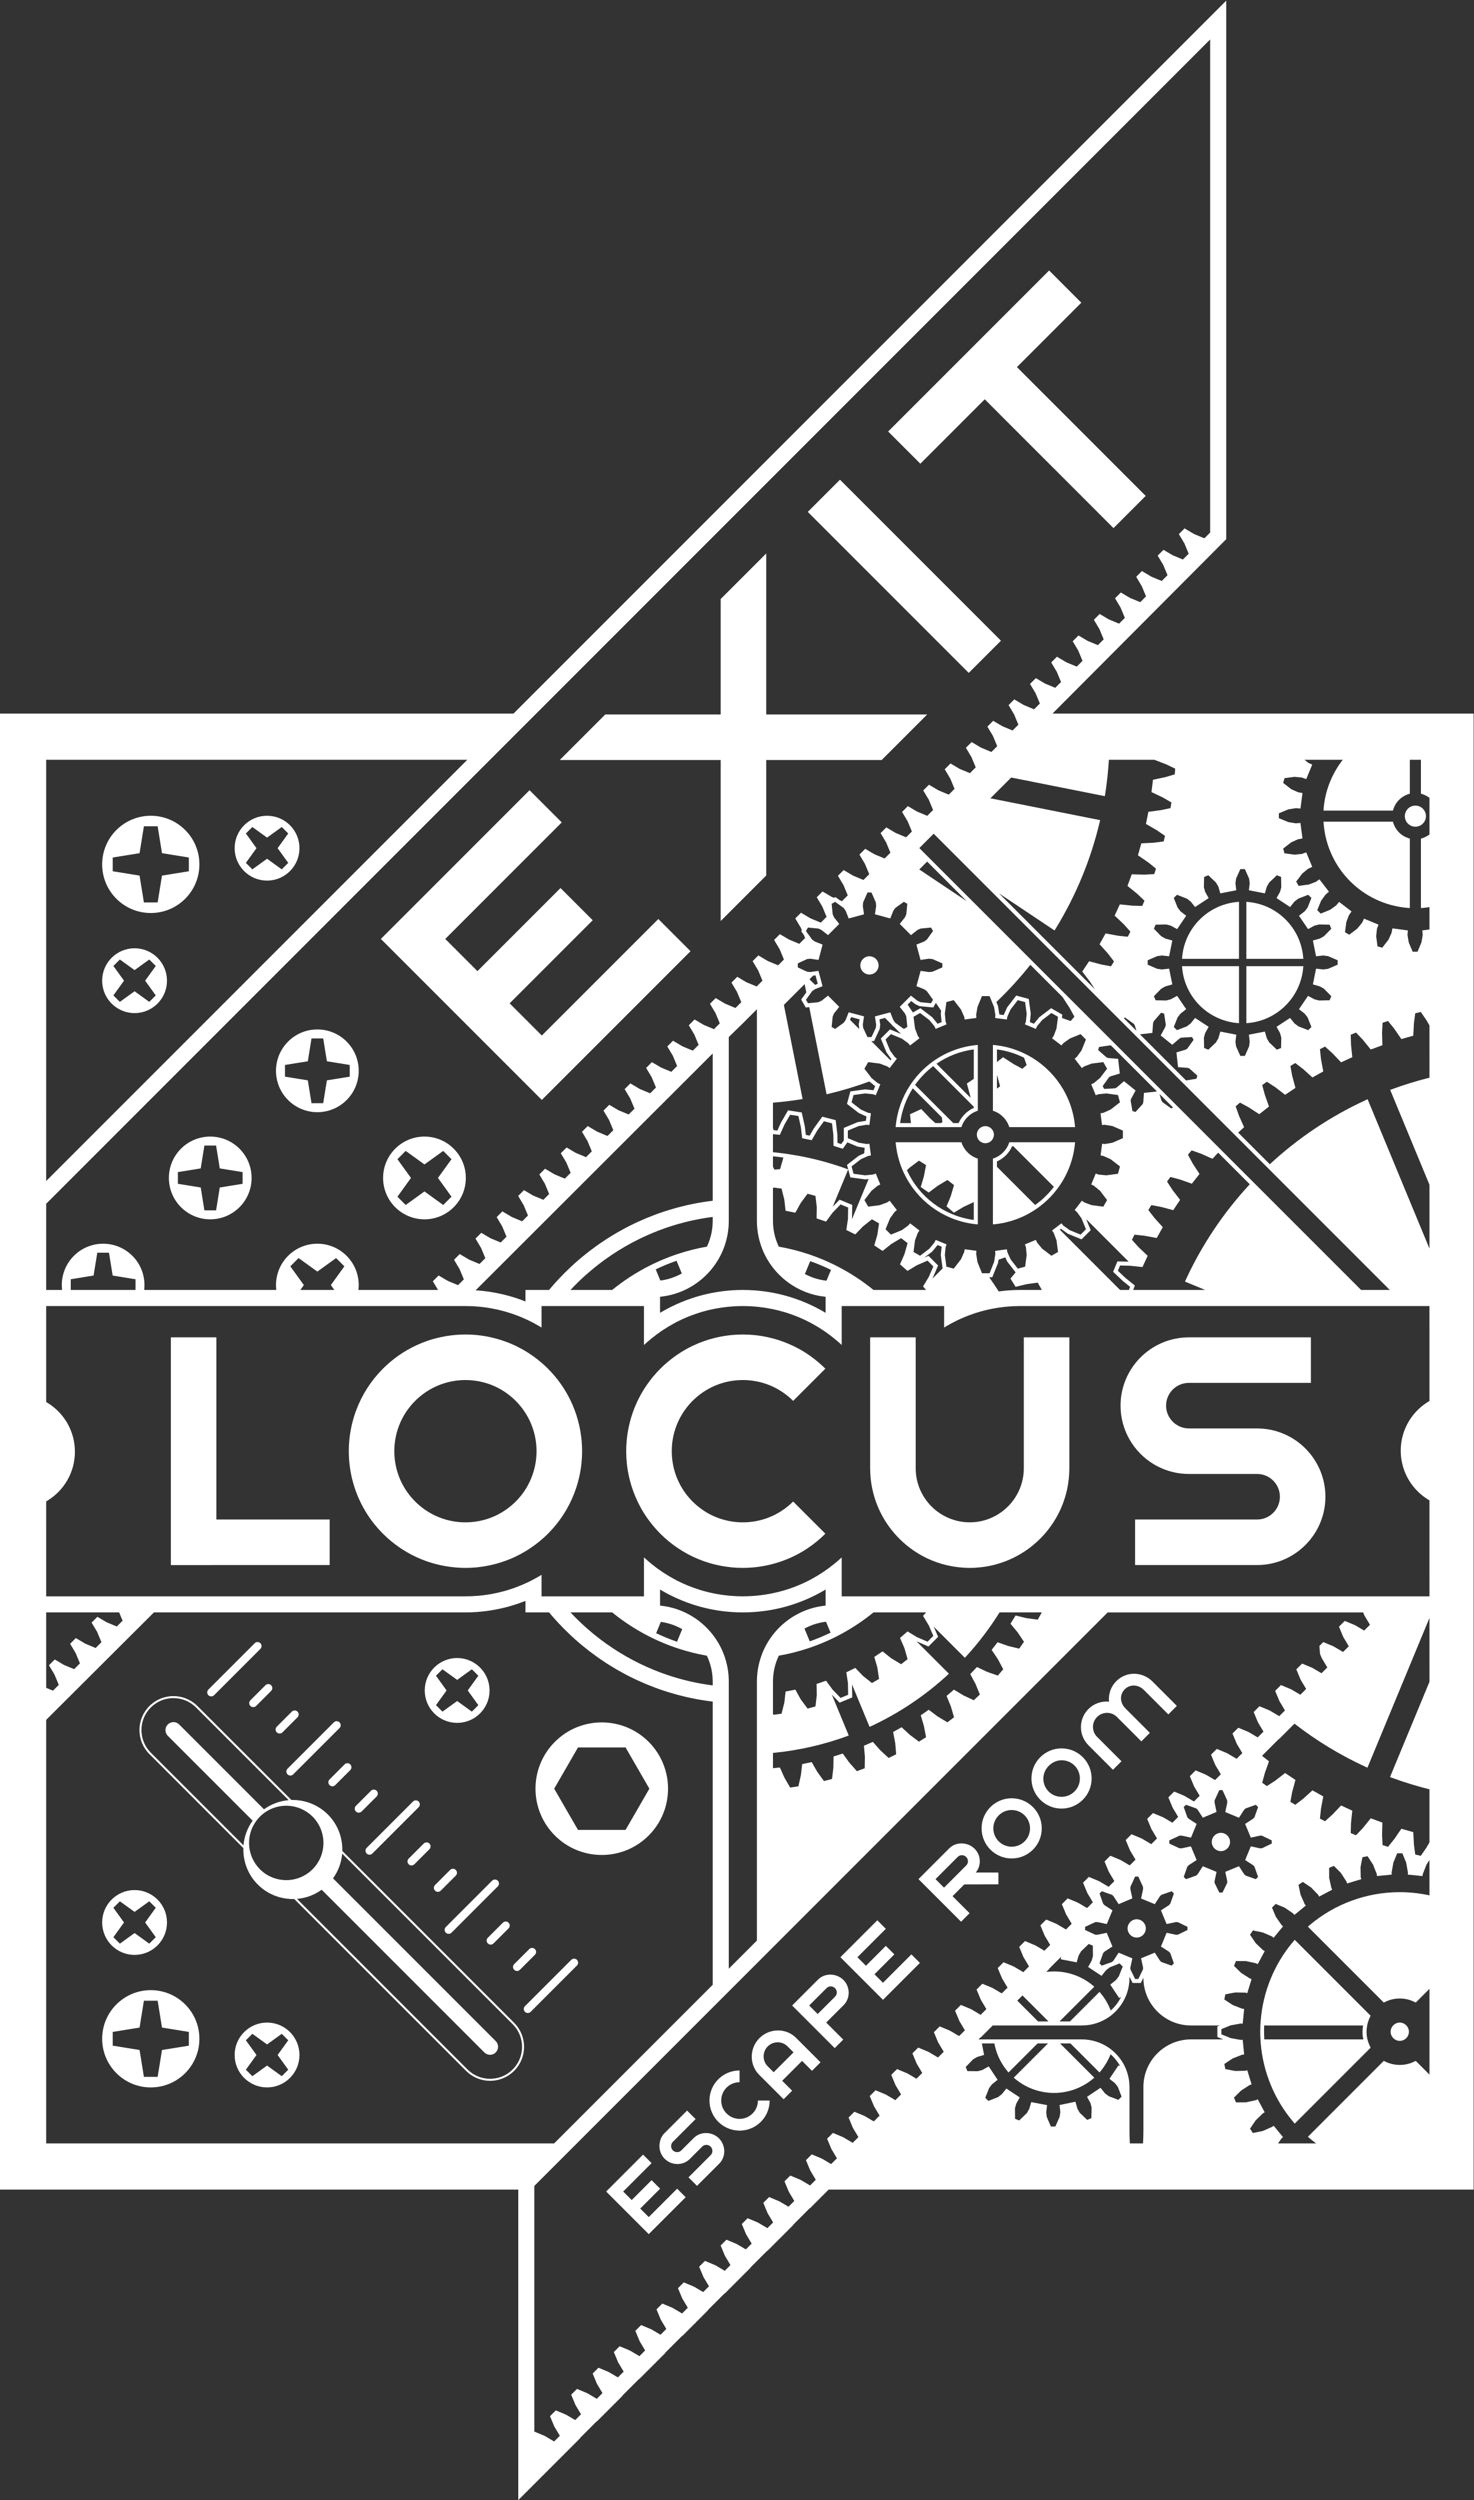 <?xml version="1.0" encoding="utf-8"?>
<!-- Generator: Adobe Illustrator 15.0.0, SVG Export Plug-In . SVG Version: 6.00 Build 0)  -->
<!DOCTYPE svg PUBLIC "-//W3C//DTD SVG 1.1//EN" "http://www.w3.org/Graphics/SVG/1.1/DTD/svg11.dtd">
<svg version="1.1"
	 id="svg2" sodipodi:docname="ExitLocus-LogoNEG-PROD.eps" xmlns:inkscape="http://www.inkscape.org/namespaces/inkscape" xmlns:svg="http://www.w3.org/2000/svg" xmlns:sodipodi="http://sodipodi.sourceforge.net/DTD/sodipodi-0.dtd" xmlns:rdf="http://www.w3.org/1999/02/22-rdf-syntax-ns#" xmlns:cc="http://creativecommons.org/ns#" xmlns:dc="http://purl.org/dc/elements/1.1/"
	 xmlns="http://www.w3.org/2000/svg" xmlns:xlink="http://www.w3.org/1999/xlink" x="0px" y="0px" width="462.07px"
	 height="783.498px" viewBox="0 0.004 462.07 783.498" enable-background="new 0 0.004 462.07 783.498" xml:space="preserve">
<rect x="0" y="0.004" width="462.07" height="783.498" fill="#333333" stroke="none"/>
<sodipodi:namedview  pagecolor="#ffffff" bordercolor="#666666" id="namedview4" borderopacity="1" guidetolerance="10" objecttolerance="10" gridtolerance="10" inkscape:pageopacity="0" inkscape:pageshadow="2" inkscape:window-width="640" inkscape:window-height="480">
	</sodipodi:namedview>
<g id="g10" transform="matrix(1.333,0,0,-1.333,0,824.4)" inkscape:groupmode="layer" inkscape:label="ink_ext_XXXXXX">
	<g id="g12" transform="scale(0.1)">
		<path id="path14" fill="#FFFFFF" d="M366.302,3844.279l-15.249-15.238l-34.57,24.961l-34.581-24.961l-15.242,15.238l24.961,34.581
			l-24.961,34.581l15.242,15.238l34.581-24.95l34.57,24.95l15.256-15.238l-24.961-34.581L366.302,3844.279z M316.483,3955.08
			c-42.096,0-76.23-34.12-76.23-76.219s34.142-76.219,76.23-76.219c42.103,0,76.23,34.12,76.23,76.219
			C392.703,3920.96,358.575,3955.08,316.483,3955.08"/>
		<path id="path16" fill="#FFFFFF" d="M444.122,4136.131l-63.146-10.21l-10.214-63.15h-32.344l-10.203,63.15l-63.138,10.21v32.34
			l63.138,10.199l10.203,63.149h32.344l10.214-63.149l63.146-10.199V4136.131z M273.75,4233.151
			c-44.648-44.652-44.656-117.059,0-161.689c44.648-44.659,117.052-44.659,161.678-0.011c44.67,44.641,44.67,117.049,0,161.7
			C390.802,4277.788,318.398,4277.788,273.75,4233.151"/>
		<path id="path18" fill="#FFFFFF" d="M677.853,4155.84l-15.249-15.249l-34.578,24.961l-34.57-24.961l-15.242,15.238l24.95,34.581
			l-24.95,34.582l15.242,15.249l34.57-24.972l34.592,24.972l15.234-15.26l-24.954-34.57L677.853,4155.84z M628.026,4266.63
			c-42.089,0-76.209-34.131-76.216-76.22c0.007-42.092,34.127-76.23,76.216-76.23c42.111,0,76.23,34.131,76.23,76.23
			C704.257,4232.499,670.137,4266.63,628.026,4266.63"/>
		<path id="path20" fill="#FFFFFF" d="M677.853,1318.547l-15.234-15.249l-34.592,24.954l-34.57-24.954l-15.242,15.249l24.95,34.585
			l-24.95,34.578l15.242,15.242l34.57-24.961l34.578,24.946l15.249-15.234l-24.954-34.57L677.853,1318.547z M628.026,1429.348
			c-42.089,0-76.209-34.116-76.216-76.216c0.007-42.1,34.127-76.223,76.216-76.223c42.103,0,76.23,34.124,76.23,76.223
			C704.257,1395.232,670.137,1429.348,628.026,1429.348"/>
		<path id="path22" fill="#FFFFFF" d="M444.122,1375.068l-63.146-10.217l-10.214-63.127H338.43l-10.206,63.127l-63.146,10.217
			v32.329l63.146,10.21l10.206,63.142h32.333l10.214-63.142l63.146-10.21V1375.068z M273.75,1472.078
			c-44.648-44.634-44.648-117.041,0-161.69s117.052-44.656,161.7,0c44.648,44.648,44.648,117.056,0,161.69
			C390.802,1516.733,318.398,1516.733,273.75,1472.078"/>
		<path id="path24" fill="#FFFFFF" d="M266.66,1699.26l15.253,15.242l34.57-24.961l34.57,24.961l15.249-15.249l-24.954-34.57
			l24.961-34.57l-15.256-15.264l-34.57,24.961l-34.581-24.961l-15.242,15.264l24.961,34.57L266.66,1699.26z M316.483,1588.452
			c42.092,0,76.23,34.131,76.23,76.23s-34.138,76.216-76.23,76.216c-42.089,0-76.23-34.131-76.23-76.216
			C240.253,1622.583,274.395,1588.452,316.483,1588.452"/>
		<path id="path26" fill="#FFFFFF" d="M1359.24,2076.157h111.899l22.493-38.936l4.969-8.621l28.51-49.351l-55.972-96.921H1359.24
			l-55.961,96.921L1359.24,2076.157z M1525.412,1869.021c35.64,35.647,50.369,84.25,44.279,130.627
			c-0.571,4.351-1.329,8.694-2.281,12.993c-6.138,28.147-20.12,54.932-41.997,76.809c-3.673,3.677-7.5,7.119-11.433,10.356
			c-3.728,3.054-7.559,5.896-11.499,8.555c-15,10.166-31.37,17.432-48.34,21.797c-6.87,1.765-13.861,3.054-20.878,3.86
			c-40.822,4.739-83.141-6.599-116.7-34.08c-2.523-2.065-4.98-4.255-7.401-6.511c-1.41-1.311-2.809-2.607-4.182-3.977
			c-60.879-60.857-60.879-159.573,0-220.422C1365.839,1808.171,1464.551,1808.157,1525.412,1869.021"/>
		<path id="path28" fill="#FFFFFF" d="M1025.259,2244.768l15.253,15.242l34.578-24.961l34.57,24.961l15.242-15.242l-24.95-34.578
			l24.957-34.57l-15.238-15.249l-34.581,24.946l-34.578-24.946l-15.253,15.249l24.95,34.57L1025.259,2244.768z M1075.089,2133.96
			c42.1,0.007,76.219,34.138,76.219,76.23c0,8.701-1.52,17.029-4.208,24.807c-4.113,11.931-11.082,22.493-20.131,30.916
			c-13.612,12.678-31.809,20.5-51.881,20.5c-42.1,0.007-76.223-34.124-76.223-76.223S1032.99,2133.967,1075.089,2133.96"/>
		<path id="path30" fill="#FFFFFF" d="M1205.709,1319.141c-14.191-14.187-33.058-22.009-53.141-22.009
			c-20.079,0-38.958,7.822-53.159,22.009l-401.03,401.038c6.914,0.571,13.788,1.809,20.526,3.625
			c0.978,0.256,1.956,0.425,2.93,0.718c0.209,0.059,0.41,0.146,0.615,0.22c12.004,3.618,23.489,9.316,34.043,16.912l382.559-382.551
			c3.688-3.691,8.529-5.53,13.348-5.53c4.849,0,9.672,1.838,13.359,5.53c7.379,7.375,7.379,19.336,0,26.711l-382.555,382.559
			c12.568,17.468,19.775,37.581,21.482,58.11l401.023-401.03c14.202-14.202,22.02-33.084,22.02-53.145
			C1227.73,1352.217,1219.911,1333.349,1205.709,1319.141L1205.709,1319.141z M651.621,1766.943
			c-3.292,0.828-6.544,1.824-9.727,3.047c-11.151,4.263-21.621,10.818-30.604,19.812c-7.874,7.859-13.85,16.875-18.087,26.477
			c-0.604,1.37-1.19,2.739-1.74,4.131c-1.208,3.193-2.205,6.438-3.032,9.719c-5.834,23.049-2.208,47.981,10.983,68.613
			c3.358,5.259,7.284,10.254,11.876,14.839c4.589,4.585,9.569,8.511,14.824,11.865c20.643,13.191,45.564,16.831,68.613,10.994
			c3.281-0.828,6.533-1.831,9.727-3.047c1.238-0.476,2.472-0.996,3.691-1.523c9.763-4.263,18.944-10.298,26.931-18.289
			c8.987-8.994,15.549-19.468,19.805-30.623c1.212-3.179,2.208-6.438,3.047-9.719c5.834-23.042,2.201-47.981-10.994-68.599
			c-3.362-5.251-7.28-10.254-11.869-14.832c-4.585-4.6-9.587-8.518-14.839-11.88
			C699.591,1764.739,674.667,1761.099,651.621,1766.943z M496.659,1921.909l-141.991,141.98
			c-14.187,14.194-22.013,33.062-22.013,53.145c0,20.076,7.826,38.958,22.013,53.145c14.213,14.209,33.087,22.024,53.163,22.024
			c20.079,0,38.954-7.815,53.145-22.009l64.922-64.922l153.029-153.032c-15.392-1.289-30.56-5.669-44.55-13.066
			c-4.658-2.476-9.188-5.273-13.557-8.423L421.34,2130.232c-7.375,7.368-19.329,7.375-26.711,0c-7.372-7.383-7.372-19.343,0-26.704
			l199.479-199.49c-12.565-17.468-19.761-37.581-21.471-58.11L496.659,1921.909z M804.987,1832.839
			c0.894,30.93-10.356,62.139-33.951,85.737c-2.853,2.856-5.801,5.515-8.848,7.991c-2.747,2.241-5.566,4.321-8.456,6.27
			c-0.619,0.425-1.271,0.762-1.897,1.165c-2.311,1.509-4.647,2.959-7.039,4.292c-0.557,0.3-1.124,0.549-1.692,0.835
			c-2.52,1.34-5.076,2.622-7.694,3.765c-0.352,0.154-0.721,0.278-1.073,0.439c-2.853,1.208-5.742,2.329-8.672,3.296
			c-0.117,0.044-0.234,0.073-0.352,0.11c-11.876,3.933-24.258,5.962-36.643,5.962c-1.132,0-2.245-0.132-3.365-0.161
			l-156.068,156.064l-0.007,0.007l-64.915,64.922c-15.586,15.586-36.035,23.386-56.484,23.386c-20.449,0-40.898-7.8-56.492-23.401
			c-31.201-31.187-31.201-81.775,0-112.969l141.98-141.973l79.017-79.028c-0.89-30.916,10.36-62.117,33.951-85.715
			c2.717-2.732,5.559-5.266,8.478-7.661c0.176-0.139,0.352-0.315,0.527-0.461c2.736-2.219,5.566-4.27,8.456-6.211
			c0.41-0.271,0.82-0.571,1.23-0.85c2.677-1.743,5.431-3.34,8.203-4.841c0.703-0.381,1.395-0.769,2.109-1.135
			c2.542-1.304,5.12-2.483,7.734-3.596c1.036-0.439,2.051-0.879,3.087-1.289c2.362-0.908,4.746-1.729,7.141-2.49
			c1.355-0.439,2.721-0.857,4.102-1.238c2.135-0.586,4.292-1.113,6.46-1.582c1.674-0.359,3.351-0.688,5.039-0.974
			c1.945-0.344,3.9-0.615,5.852-0.842c4.647-0.564,9.298-0.938,13.953-0.938c1.088,0,2.161,0.11,3.234,0.146c0.04,0,0.081,0,0.117,0
			l404.059-404.063c15.601-15.586,36.061-23.401,56.499-23.401c20.442,0,40.891,7.8,56.481,23.401
			c31.201,31.201,31.201,81.782,0,112.984L804.987,1832.839"/>
		<path id="path32" fill="#FFFFFF" d="M496.776,2196.223c2.413,0,4.827,0.916,6.68,2.769l108.9,108.896
			c3.68,3.691,3.68,9.675,0,13.359c-3.695,3.684-9.679,3.684-13.352,0l-108.908-108.904c-3.691-3.691-3.691-9.661,0-13.352
			C491.942,2197.139,494.355,2196.223,496.776,2196.223"/>
		<path id="path34" fill="#FFFFFF" d="M588.886,2173.701c1.838-1.838,4.259-2.761,6.68-2.761c2.402,0,4.827,0.923,6.669,2.761
			l35.402,35.398c3.691,3.691,3.691,9.668,0,13.352c-3.691,3.691-9.668,3.691-13.359,0l-35.391-35.398
			C585.194,2183.369,585.194,2177.378,588.886,2173.701"/>
		<path id="path36" fill="#FFFFFF" d="M657.598,2108.918c2.413,0,4.823,0.908,6.672,2.761l35.398,35.383
			c3.691,3.684,3.691,9.668,0,13.359c-3.684,3.691-9.657,3.691-13.352,0l-35.398-35.391c-3.691-3.684-3.691-9.668,0-13.352
			C652.753,2109.827,655.177,2108.918,657.598,2108.918"/>
		<path id="path38" fill="#FFFFFF" d="M676.198,2012.883c1.849-1.846,4.27-2.776,6.672-2.776c2.424,0,4.845,0.93,6.68,2.776
			l108.907,108.904c3.691,3.691,3.691,9.661,0,13.352s-9.668,3.691-13.359,0l-108.9-108.911
			C672.521,2022.537,672.521,2016.567,676.198,2012.883"/>
		<path id="path40" fill="#FFFFFF" d="M775.001,1987.607c1.835-1.846,4.255-2.776,6.68-2.776c2.413,0,4.823,0.93,6.672,2.776
			l35.383,35.405c3.684,3.677,3.684,9.668-0.007,13.345c-3.677,3.691-9.668,3.691-13.345,0l-35.383-35.398
			C771.31,1997.268,771.31,1991.292,775.001,1987.607"/>
		<path id="path42" fill="#FFFFFF" d="M843.699,1922.803c2.413,0,4.838,0.916,6.672,2.769l35.409,35.398
			c3.691,3.684,3.691,9.661,0,13.352c-3.691,3.677-9.668,3.677-13.345,0l-35.405-35.391c-3.691-3.691-3.691-9.668-0.007-13.359
			C838.868,1923.718,841.289,1922.803,843.699,1922.803"/>
		<path id="path44" fill="#FFFFFF" d="M862.306,1826.782c1.853-1.853,4.263-2.769,6.68-2.769c2.421,0,4.841,0.916,6.68,2.769
			l108.897,108.896c3.68,3.691,3.68,9.661,0,13.352c-3.695,3.699-9.668,3.699-13.352,0l-108.904-108.904
			C858.622,1836.45,858.622,1830.474,862.306,1826.782"/>
		<path id="path46" fill="#FFFFFF" d="M961.095,1801.499c1.846-1.838,4.255-2.761,6.68-2.761c2.413,0,4.823,0.923,6.68,2.761
			l35.387,35.398c3.699,3.684,3.699,9.661,0.007,13.352c-3.68,3.691-9.657,3.691-13.345,0l-35.409-35.398
			C957.404,1811.167,957.404,1805.198,961.095,1801.499"/>
		<path id="path48" fill="#FFFFFF" d="M1071.881,1788.198c-3.702,3.699-9.672,3.699-13.359,0l-35.383-35.391
			c-3.688-3.684-3.688-9.661,0-13.345c1.842-1.846,4.263-2.776,6.672-2.776c2.421,0,4.838,0.93,6.68,2.776l35.391,35.391
			C1075.569,1778.552,1075.569,1784.521,1071.881,1788.198"/>
		<path id="path50" fill="#FFFFFF" d="M1048.422,1640.674c1.827-1.846,4.259-2.776,6.68-2.776c2.41,0,4.819,0.93,6.68,2.776
			l108.878,108.896c3.702,3.677,3.702,9.661,0,13.352c-3.68,3.691-9.661,3.691-13.348,0l-108.889-108.904
			C1044.73,1650.327,1044.73,1644.358,1048.422,1640.674"/>
		<path id="path52" fill="#FFFFFF" d="M1147.211,1615.391c1.827-1.831,4.248-2.761,6.68-2.761c2.399,0,4.819,0.93,6.669,2.761
			l35.402,35.398c3.688,3.684,3.688,9.661,0.011,13.352c-3.691,3.691-9.672,3.691-13.352,0l-35.409-35.391
			C1143.519,1625.073,1143.519,1619.082,1147.211,1615.391"/>
		<path id="path54" fill="#FFFFFF" d="M1215.919,1550.601c2.41,0,4.819,0.908,6.672,2.761l35.398,35.391
			c3.691,3.691,3.691,9.668,0.011,13.359c-3.68,3.677-9.672,3.691-13.352,0l-35.409-35.391c-3.688-3.691-3.688-9.668,0-13.359
			C1211.071,1551.509,1213.499,1550.601,1215.919,1550.601"/>
		<path id="path56" fill="#FFFFFF" d="M1356.779,1576.829c-3.688,3.691-9.668,3.691-13.359,0l-108.889-108.911
			c-3.691-3.677-3.691-9.661,0-13.345c1.838-1.846,4.259-2.761,6.669-2.761s4.841,0.916,6.68,2.761l108.9,108.911
			C1360.47,1567.168,1360.47,1573.152,1356.779,1576.829"/>
		<path id="path58" fill="#FFFFFF" d="M3361.667,2230.479l-92.783-223.931l4.644-1.707c28.77-10.598,58.213-19.622,88.14-27.092
			v-124.812l-7.017-12.129l-13.403-19.475l-13.066,3.127l-3.018,23.093l-1.567,29.546l-28.022,7.91l-16.567-24.111l-14.839-18.391
			l-12.803,4.175l-1.201,23.24l0.762,29.59l-27.334,10.078l-18.384-22.72l-16.274-17.161l-12.437,5.12l0.615,23.298l3.091,29.421
			l-26.426,12.209l-20.142-21.248l-17.563-15.798l-11.997,6.101l2.446,23.13l5.391,29.114l-25.43,14.246l-21.68-19.6l-18.75-14.37
			l-11.484,7.039l4.219,22.881l7.676,28.579l-24.214,16.187l-23.188-17.827l-19.805-12.891l-10.898,7.917l6.035,22.463l9.888,27.927
			l-15.981,12.59l0.82,0.813l-0.293,0.461l15.645,15.637l13.638,13.63l9.8,9.822l0.366-0.359l26.704,26.697l9.229,9.207
			c51.68-40.056,107.651-74.084,167.139-101.484l4.453-2.065l145.869,352.112V2230.479z M3361.667,1728.403
			c-22.852,4.958-46.216,7.544-69.946,7.544c-77.695,0-153.018-27.605-212.065-77.754l-3.911-3.325l178.491-178.477l3.062,1.501
			c21.768,10.789,47.197,10.789,69.053,0.007l3.032-1.487l32.285,32.278v-61.963v-3.926V1432v-4.717v-4.724v-32.776v-4.731v-4.724
			v-73.315l-32.285,32.3l-3.047-1.501c-21.826-10.767-47.241-10.767-69.038,0.007l-3.062,1.501l-178.477-178.491l3.911-3.318
			c5.024-4.27,10.151-8.342,15.41-12.261h-89.531l8.027,11.58l3.677,3.179l-21.958,26.785l-3.618-2.622l-22.061-9.712l-23.203-4.739
			l-6.782,10.129l13.286,19.629l17.08,16.487l4.116,2.468l-16.304,30.549l-4.102-2.014l-23.423-5.134l-23.687-0.125l-4.688,11.25
			l16.875,16.641l19.907,12.825l4.644,1.516l-10.137,33.34l-4.453-1.252l-23.906-0.498l-23.262,4.512l-2.373,11.938l19.775,13.059
			l22.075,8.694l4.79,0.667l-2.549,25.928l-0.469,4.724l-0.396,3.911l-4.849-0.374l-6.533,1.194l-16.772,3.01l-21.958,8.958
			l-0.015,12.202l21.167,8.606l0.791,0.315l23.32,4.219l4.849-0.3l0.073,0.491l0.469,4.717l2.871,29.48l-4.658,0.483l-22.236,8.708
			l-19.746,13.008l2.373,11.99l23.262,4.482l23.687-0.403l4.688-1.282l10.093,33.164l-4.248,1.531l-20.288,12.927l-16.846,16.663
			l4.673,11.257l23.672-0.132l23.174-5.017l4.365-2.161l16.392,30.645l-3.999,2.278l-17.285,16.589l-13.286,19.6l6.797,10.151
			l23.203-4.761l21.665-9.404l3.838-3.179l22.192,26.982l-3.457,3.01l-13.535,19.46l-8.979,21.577l8.643,8.65l21.606-8.965
			l19.219-13.257l3.223-3.647l26.821,22.002l-2.783,3.64l-9.624,21.965l-4.746,23.21l10.151,6.804l19.614-13.279l16.436-17.029
			l2.388-4.27l30.645,16.377l-1.992,4.087l-5.156,23.474l-0.117,23.687l11.25,4.644l16.655-16.831l12.803-19.9l1.523-4.673
			l33.501,10.195l-1.45,4.548l-0.439,23.745l4.482,23.276l11.997,2.38l12.993-19.761l8.687-21.995l0.513-4.9l34.761,3.413
			l-0.352,4.878l4.189,23.284l8.921,21.958l12.217-0.022l8.95-21.936l4.189-23.313l-0.366-4.871l34.512-3.376l0.688,4.395
			l8.73,22.441l7.017,10.649L3361.667,1728.403z M2657.077,1145.249c-0.571,9.404-0.908,19.614-0.908,30.703v102.026
			c0,10.898-1.597,21.438-4.526,31.399c-0.527,1.78-1.069,3.545-1.699,5.295c-0.63,1.824-1.318,3.625-2.036,5.405
			c-7.104,17.432-18.501,32.681-32.842,44.429c-1.318,1.077-2.651,2.117-3.999,3.12c-1.318,0.996-2.666,1.963-4.058,2.9
			c-17.871,12.144-39.434,19.255-62.622,19.255h-23.101h-6.65h-6.68h-24.521h-9.448h-24.492h-6.68h-6.68H2346.5h-4.746h-4.746
			h-29.751h-6.123l0.015,0.015l4.658,4.651l0.366-0.359l26.616,26.631l1.846,1.838h2.227h4.761h4.746h90.938h6.68h6.68h24.492h7.119
			h24.507h6.68h6.68h24.243c23.32,0,44.971,7.192,62.915,19.438c1.362,0.945,2.739,1.926,4.072,2.915
			c1.362,1.018,2.666,2.058,3.97,3.135c15.293,12.59,27.173,29.143,34.087,48.076c0.645,1.78,1.245,3.574,1.802,5.391
			c0.542,1.758,1.04,3.53,1.494,5.317c2.241,8.811,3.442,18.018,3.442,27.517v3.083l7.31-15.015h19.395l6.079,12.48v-0.549
			c0-61.641,50.142-111.79,111.782-111.79h67.749l-5.64-2.278l0.044-24.88l13.813-5.618h-75.967
			c-61.641,0-111.782-50.164-111.782-111.804v-102.026c0-11.089-0.337-21.299-0.908-30.703H2657.077z M2368.4,1316.013l3.296-4.021
			l68.35,68.335h24.478l-80.566-80.574l4.014-3.311c25.43-20.984,57.671-32.534,90.762-32.534s65.303,11.55,90.732,32.534
			l4.014,3.296l-80.581,80.588h24.478l68.35-68.335l3.296,4.006c9.844,11.931,17.344,25.122,22.72,38.943
			c9.097-7.991,16.816-17.542,22.646-28.271l-3.94,2.153l-21.328-31.692l13.052-10.349l6.738-8.811l8.745-22.764l-7.617-7.617
			l-22.808,8.723l-8.774,6.694l-10.371,13.074l-31.67-21.299l7.998-14.634l2.812-10.818l-0.688-24.653l-9.829-4.146l-17.563,16.838
			l-5.508,9.697l-4.541,16.172l-37.295-7.749l1.743-16.589l-1.553-11.162l-10.078-22.712l-10.562-0.088l-9.624,22.397l-1.362,11.125
			l2.036,16.78l-37.222,7.09l-4.79-16.099l-5.684-9.829l-17.93-17.241l-9.668,3.948l-0.249,24.529l3.003,10.913l8.276,14.795
			l-31.45,20.874l-10.518-13.14l-8.892-6.885l-22.881-9.045l-7.368,7.368l9.038,22.874l6.841,8.84l13.14,10.547l-20.874,31.487
			l-14.766-8.306l-10.884-3.003l-24.565,0.278l-3.918,9.646l17.263,17.93l9.814,5.72l16.128,4.739l-5.186,27.056h29.355
			C2342.736,1357.278,2352.682,1335.078,2368.4,1316.013z M2392.292,1480.94l3.94,3.933l8.291,8.306l61.201-61.179h-24.492
			L2392.292,1480.94z M2800.836,1864.187l13.345,32.241l-3.457,2.234l-15.249,9.888l-3.179,3.369l-8.569,24.119l5.347,5.354
			l24.126-8.555l3.384-3.135l9.917-15.286l2.183-3.369l32.241,13.506l-4.248,20.024l-0.425,2.021l0.132,5.171l11.074,24.097h7.441
			l3.896-8.459l7.178-15.637l0.161-5.684l-4.688-21.797l32.227-13.367l12.1,18.713l3.384,3.171l24.141,8.562l5.332-5.339
			l-8.569-24.119l-3.164-3.369l-18.721-12.114l13.33-32.241l21.738,4.673l4.512-0.132l22.881-11.008v-7.566l-22.881-11.03
			l-4.409-0.146l-21.782,4.695l-13.359-32.234l18.706-12.129l3.164-3.347l8.555-24.155l-5.332-5.339l-24.141,8.555l-3.384,3.201
			l-12.085,18.735l-32.241-13.264l4.688-21.65l-0.161-4.365l-10.986-22.595h-7.603l-11.016,22.588l-0.117,4.102l4.688,21.79
			l-32.271,13.345l-12.114-18.713l-3.354-3.186l-24.126-8.555l-5.347,5.354l8.54,24.155l3.164,3.362l18.662,12.129l-13.447,32.197
			l-22.002-4.673l-4.995,0.146l-15.308,7.126l-8.496,3.948v7.471l23.804,11.06l5.347,0.132l0.996-0.22L2800.836,1864.187z
			 M2688.131,1558.818l-0.161-4.351l-11.001-22.595h-7.588l-11.001,22.588l-0.146,4.102l4.702,21.775l-6.768,2.812l-4.717,1.948
			l-4.731,1.956l-16.04,6.636l-12.129-18.706l-3.354-3.193l-24.126-8.562l-5.347,5.361l8.555,24.163l3.135,3.347l18.677,12.144
			l-13.447,32.197l-22.002-4.68l-4.98,0.154l-18.882,8.767l-4.937,2.3v7.471l23.804,11.067l1.245,0.029l4.116,0.103l21.826-4.673
			l13.359,32.227l-6.621,4.277l-12.114,7.837l-3.164,3.384l-8.555,24.111l5.347,5.354l24.126-8.54l3.354-3.135l7.881-12.129
			l4.233-6.541l16.04,6.731l4.731,1.97l4.702,1.985l6.753,2.834l-4.673,22.046l0.088,2.834l0.059,2.336l11.074,24.097h7.441
			l2.227-4.878l8.848-19.219l0.161-5.676l-4.688-21.812l5.508-2.285l4.717-1.956l4.717-1.963l17.3-7.156l12.085,18.721l3.384,3.157
			l24.141,8.569l5.332-5.347l-8.555-24.126l-3.164-3.369l-18.721-12.107l13.315-32.241l21.724,4.68l4.541-0.132l22.852-11.016
			v-7.573l-22.866-11.016l-4.424-0.154l-21.782,4.702l-13.345-32.234l18.706-12.136l3.164-3.34l8.555-24.163l-5.332-5.339
			l-24.141,8.562l-3.384,3.201l-12.085,18.735l-17.3-7.119l-4.717-1.941l-4.717-1.941l-5.508-2.263L2688.131,1558.818z
			 M2467.526,1555.457l-0.249,0.454l15.615,15.63l12.539,12.517l-0.747-5.947l37.28-7.112l4.731,16.113l5.698,9.807l17.959,17.271
			l9.624-3.94l0.293-24.558l-3.018-10.891l-8.291-14.758l31.494-20.881l10.547,13.169l8.979,6.958l22.969,9.155l7.354-7.361
			l-9.141-22.969l-6.958-8.979l-13.169-10.554l20.859-31.458l4.541,2.52c-5.962-12.209-14.282-23.049-24.346-31.948
			c-5.391,14.136-13.008,27.627-23.057,39.807l-3.296,4.014L2516.203,1432h-24.507l81.782,81.76l-4.014,3.311
			c-25.43,20.969-57.642,32.52-90.732,32.52c-6.138,0-12.231-0.403-18.237-1.172L2467.526,1555.457z M1933.129,1109.411
			l-24.148,10.042l-13.608-13.63l10.034-24.141l13.052-21.885l-13.623-13.63l-0.732,0.732l-21.482,12.708l-24.141,10.056
			l-13.645-13.623l8.071-19.387l1.978-4.753l13.044-21.899l-13.608-13.608l-21.511,12.686l-24.119,10.056l-13.63-13.623
			l10.042-24.141l13.059-21.892l-13.652-13.616l-0.703,0.71l-21.519,12.737l-24.126,10.042l-13.63-13.638l10.042-24.133
			l13.066-21.877L1754,896.072l-21.5,12.708l-24.119,10.049l-13.63-13.63l10.038-24.141l13.041-21.877l-13.608-13.63l-0.74,0.732
			l-21.5,12.708l-24.13,10.042l-13.63-13.63l10.038-24.133l13.063-21.877l-13.63-13.63l-21.5,12.708l-24.122,10.042l-13.638-13.616
			l10.038-24.141l13.052-21.877l-13.612-13.638l-0.747,0.732l-21.493,12.7l-24.13,10.049l-13.63-13.63l10.042-24.141l13.052-21.877
			l-13.623-13.63l-21.5,12.708l-24.148,10.042l-13.612-13.616l10.042-24.133l13.052-21.892l-13.63-13.623l-0.732,0.725
			l-21.489,12.708l-24.13,10.056l-13.641-13.623l10.042-24.148l13.07-21.877l-13.63-13.638l-21.511,12.708l-24.13,10.042
			l-13.63-13.616l10.042-24.133l13.052-21.899l-13.623-13.616l-0.729,0.725l-21.489,12.7l-24.141,10.056l-13.63-13.623
			l10.042-24.148l13.059-21.87l-13.63-13.63l-21.5,12.7l-24.13,10.056l-13.63-13.63l5.442-13.066l4.607-11.074l13.041-21.885
			l-13.619-13.63l-0.729,0.74l-21.489,12.708l-24.152,10.042v40.92v527.952v8.635l44.169,44.172l18.893,18.889l18.889,18.889
			l17.999,18.01l319.53,319.534l51.98,51.965l18.875,18.882l0.088,0.073l18.809,18.809l51.943,51.965l787.178,787.163h79.321h6.841
			h6.87h120.791h5.435h5.435l267.51-0.007h6.68h6.665h81.284h6.68h6.68h0.63l2.988-7.156l13.066-21.877l-13.652-13.63l-21.489,12.7
			l-8.13,3.391l-4.702,1.963l-4.717,1.97l-6.592,2.725l-13.623-13.616l2.754-6.584l1.948-4.717l1.963-4.724l3.369-8.108
			l13.066-21.899l-13.638-13.623l-0.718,0.732l-21.504,12.708l-7.617,3.164l-4.702,1.956l-4.717,1.97l-7.09,2.966l-9.155-9.141
			l0.732-9.346l0.469-6.189l0.264-3.23l0.938-2.256l3.164-7.625l13.037-21.87l-13.608-13.63l-0.015,0.015v-0.015l-21.489,12.7
			l-8.13,3.391l-4.717,1.948l-4.702,1.97l-6.577,2.739l-4.541-4.534l-9.111-9.089l2.769-6.584l1.948-4.709l1.963-4.717l3.384-8.123
			l13.052-21.892l-13.623-13.63l-21.519,12.715l-8.628,3.596l-4.717,1.963l-4.717,1.956l-6.05,2.534l-13.638-13.638l2.534-6.064
			l1.963-4.709l1.948-4.709l3.618-8.643l13.037-21.885l-0.542-0.535l-3.34-3.325l-3.354-3.362l-6.387-6.401l-0.732,0.718
			l-21.504,12.715l-24.141,10.056l-13.623-13.638l10.034-24.141l13.066-21.877l-13.638-13.63l-21.504,12.708l-24.111,10.049
			l-13.638-13.63l0.073-0.168l1.816-4.373l1.831-4.387l6.328-15.198l2.021-3.428l2.974-4.944l2.944-4.958l5.112-8.569
			l-13.491-13.469l-0.161-0.154l-0.688,0.732l-3.281,1.919l-4.131,2.446l-14.106,8.357l-24.141,10.034l-13.608-13.63l10.049-24.141
			l13.037-21.877l-13.638-13.63l-21.489,12.715l-24.126,10.049l-13.638-13.645l10.034-24.141l13.066-21.877l-13.638-13.623
			l-0.718,0.732l-21.504,12.715l-24.141,10.049l-13.608-13.645l10.034-24.126l13.052-21.892l-13.638-13.616l-21.489,12.708
			l-24.155,10.042l-13.096-13.11l-0.513-0.52l0.513-1.245l9.521-22.896l13.081-21.87l-13.652-13.645l-0.732,0.747l-8.218,4.856
			l-4.717,2.783l-4.717,2.791l-3.853,2.278l-24.111,10.042l-4.834-4.819l-4.702-4.709l-4.116-4.094l4.116-9.829l4.702-11.36
			l1.23-2.952l13.066-21.892l-13.623-13.616l-0.674,0.381l-4.702,2.791l-4.731,2.791l-11.382,6.738l-24.141,10.049l-13.638-13.623
			l10.049-24.133l13.052-21.892l-13.623-13.63l-0.718,0.718l-21.519,12.729l-24.141,10.042l-13.623-13.638l10.034-24.133
			l13.066-21.877l-13.638-13.623l-21.475,12.7l-24.141,10.049l-13.638-13.616l10.049-24.148l13.052-21.885l-13.623-13.63
			l-0.747,0.732l-21.489,12.708l-24.141,10.042l-13.623-13.623l10.034-24.133l6.035-10.085l2.944-4.966l2.974-4.966l1.113-1.868
			l-3.516-3.53l-6.504-6.482l-3.618-3.625l-1.45,0.879l-20.024,11.843l-24.141,10.034l-2.52-2.498l-3.296-3.311l-3.34-3.34
			l-4.482-4.468l10.034-24.141l13.052-21.877l-13.608-13.63l-0.747,0.725l-10.679,6.321l-4.497,2.651l-4.482,2.666l-1.816,1.062
			l-24.141,10.049l-5.947-5.94l-3.516-3.508l-3.647-3.647l-0.527-0.52l10.049-24.148l13.052-21.885l-13.623-13.63l-14.458,8.562
			l-4.087,2.41l-2.944,1.75l-1.216,0.498l-22.925,9.543l-13.638-13.63l0.981-2.358l1.948-4.68l1.992-4.775l5.127-12.319
			l13.037-21.877l-4.805-4.819l-6.064-6.079l-2.739-2.739l-0.747,0.725l-1.582,0.93l-5.156,3.062l-14.736,8.723l-2.563,1.069
			l-21.577,8.979l-13.638-13.63l10.056-24.133l0.667-1.15l2.812-4.717l2.725-4.563l0.103-0.161l2.292-3.845l2.439-4.094l2.007-3.354
			l-11.968-11.953l-1.655-1.677l-3.486,2.058l-4.702,2.769l-13.323,7.881l-24.141,10.049l-13.616-13.63l6.899-16.597l2.007-4.812
			l1.143-2.717l1.23-2.065l11.821-19.827l-13.623-13.63l-0.747,0.732l-21.489,12.708l-24.141,10.049l-13.623-13.63l10.063-24.141
			l13.044-21.877l-13.645-13.63l-21.489,12.708l-24.126,10.049l-13.652-13.63l10.063-24.133l13.037-21.892l-13.608-13.608
			l-0.74,0.718l-21.489,12.708l-24.141,10.049l-13.63-13.63l10.042-24.148l13.059-21.87l-13.63-13.638l-21.497,12.722
			l-24.126,10.049l-13.638-13.645l10.042-24.133l13.074-21.885l-13.638-13.616l-0.725,0.725l-21.526,12.7l-24.111,10.063
			l-13.616-13.63l4.607-11.104l5.42-13.037l13.052-21.892l-13.652-13.63L1933.129,1109.411z M273.75,1145.249H108.593v995.779
			l0.157,0.139l253.202,252.466l671.177,0.007h10.8h50.662c16.93,0,33.761,1.187,50.391,3.413c3.398,0.454,6.801,0.974,10.181,1.523
			c27.649,4.446,54.69,11.836,80.599,22.222v-19.036v-3.245v-4.878h3.728h11.913h22.137h12.462h5.31
			c1.641-1.948,3.278-3.882,4.918-5.823c2.721-3.157,5.449-6.321,8.221-9.419c0.681-0.747,1.348-1.479,2.018-2.227
			c1.443-1.604,2.882-3.201,4.332-4.783c0.769-0.828,1.538-1.655,2.311-2.49c9.62-10.327,19.618-20.317,29.96-29.949
			c1.769-1.648,3.549-3.281,5.35-4.922c0.637-0.571,1.267-1.157,1.897-1.729c1.71-1.538,3.431-3.047,5.153-4.57
			c2.168-1.912,4.318-3.809,6.5-5.691c2.498-2.131,5.017-4.219,7.548-6.306c10.873-8.994,22.072-17.6,33.582-25.833
			c2.659-1.897,5.35-3.779,8.049-5.64c4.27-2.952,8.58-5.83,12.931-8.672c2.758-1.787,5.508-3.567,8.291-5.317
			c11.927-7.5,24.13-14.568,36.599-21.218c2.908-1.545,5.801-3.069,8.719-4.57c3.728-1.904,7.489-3.772,11.268-5.596
			c0.923-0.454,1.842-0.916,2.761-1.355c1.912-0.923,3.86-1.802,5.779-2.695c1.051-0.476,2.091-0.974,3.142-1.458
			c12.759-5.852,25.77-11.257,38.99-16.208c2.278-0.85,4.57-1.699,6.87-2.527c0.798-0.286,1.589-0.564,2.369-0.842
			c2.179-0.769,4.351-1.553,6.559-2.3c2.75-0.952,5.552-1.86,8.342-2.769c3.109-1.003,6.237-2.014,9.368-2.981
			c13.392-4.109,26.982-7.771,40.752-10.935c3.179-0.74,6.39-1.436,9.609-2.117c5.131-1.099,10.291-2.131,15.458-3.091
			c3.23-0.601,6.46-1.128,9.69-1.677c9.082-1.523,18.23-2.834,27.422-3.933v-29.209v-11.543v-69.946v-9.587v-36.306v-15.227
			v-217.749V1647.91v-94.709v-35.01l-372.942-372.942H273.75z M108.593,2221.66v171.973h171.643l8.104-19.453l-13.634-13.63
			l-24.141,10.042l-21.497,12.722l-13.619-13.63l13.048-21.892l10.049-24.141l-13.623-13.63l-24.141,10.063l-21.504,12.686
			l-0.725,0.74l-13.63-13.63L177.979,2298l10.042-24.126l-13.627-13.63l-24.141,10.034L128.771,2283l-13.634-13.63l13.048-21.892
			l10.049-24.133l-13.623-13.63l-13.348,5.544l-2.67,1.121V2221.66z M1765.822,1607.942l-18.809-18.823l-0.088-0.066l-18.875-18.882
			l-14.202-14.202v91.941v146.521v170.896v9.456v86.111v119.766v8.899v10.042v0.139v18.794v12.656c0,9.309-0.71,18.442-2.069,27.363
			c-1.469,9.536-3.71,18.809-6.599,27.795c-0.531,1.641-1.08,3.274-1.663,4.885c-0.59,1.648-1.219,3.274-1.838,4.907
			c-0.641,1.641-1.249,3.289-1.93,4.922c-14.81,34.958-40.371,64.241-72.539,83.716c-2.721,1.641-5.482,3.193-8.28,4.68
			c-15.461,8.284-32.271,14.333-50.021,17.783c-3.16,0.608-6.35,1.135-9.562,1.582c-2.377,0.33-4.739,0.637-7.137,0.879v21.716
			v16.018c6.16-3.699,12.44-7.178,18.79-10.496c2.791-1.472,5.599-2.9,8.43-4.292c15.868-7.837,32.271-14.539,49.069-20.061
			c2.999-0.989,6.01-1.941,9.042-2.849c24.067-7.236,48.918-12.092,74.238-14.436c3.138-0.293,6.292-0.571,9.448-0.791
			c8.522-0.571,17.091-0.872,25.697-0.872c0.029,0,0.066,0,0.088,0c9.111,0.007,18.186,0.359,27.202,0.996
			c3.164,0.22,6.313,0.505,9.456,0.806c25.686,2.476,50.859,7.551,75.242,15.066c2.996,0.945,6.006,1.934,8.994,2.944
			c16.758,5.625,33.113,12.437,48.933,20.391c2.834,1.406,5.618,2.886,8.386,4.365c5.552,2.959,11.023,6.013,16.414,9.243v-16.033
			v-21.716c-1.458-0.139-2.908-0.344-4.373-0.535c-3.223-0.388-6.431-0.879-9.609-1.436c-17.842-3.193-34.746-9.001-50.339-17.043
			c-2.805-1.45-5.574-2.966-8.313-4.57c-33.267-19.446-59.722-49.255-74.883-85.056c-0.681-1.633-1.289-3.281-1.934-4.922
			c-0.645-1.633-1.274-3.259-1.838-4.907c-0.579-1.611-1.135-3.245-1.663-4.885c-1.992-6.167-3.691-12.48-5.017-18.926
			c-2.402-11.711-3.669-23.826-3.669-36.233v-31.011v-10.298v-129.177v-86.074v-9.448v-170.75V1647.91v-25.781L1765.822,1607.942z
			 M1421.389,2393.64h18.311c27.51-22.332,57.481-41.733,89.44-57.729c2.82-1.421,5.651-2.812,8.5-4.167
			c15.901-7.573,32.252-14.304,49.032-20.156c2.977-1.025,5.969-2.036,8.958-3.01c21.639-7.075,43.92-12.686,66.749-16.685
			c8.771-18.398,13.693-38.994,13.693-60.703v-9.177c-36.61,4.688-72.122,12.957-106.172,24.448
			c-2.988,1.003-5.947,2.073-8.917,3.12c-16.721,5.969-33.073,12.708-49.014,20.193c-2.867,1.326-5.698,2.681-8.529,4.065
			c-43.989,21.555-84.708,48.735-121.231,80.625c-2.388,2.08-4.739,4.167-7.068,6.277c-11.62,10.503-22.782,21.489-33.461,32.9
			h66.35H1421.389z M1592.099,2324.697c-16.787,5.823-33.149,12.554-49.028,20.134l11.001,26.587
			c18.08-2.505,35.05-8.445,50.288-17.131L1592.099,2324.697z M1953.219,2346.011c-15.835-7.698-32.168-14.509-48.918-20.413
			l-12.444,30.044c15.396,8.386,32.52,13.967,50.684,16.128L1953.219,2346.011z M2449.962,2393.64l-9.478-17.029l-26.748,3.625
			l-25.371,6.196l-12.07-19.365l16.729-20.09l15.044-22.39l-11.235-16.121l-26.206,6.365l-24.653,8.687l-13.916-18.025
			l14.546-21.672l12.715-23.811l-12.817-14.912l-25.415,8.95l-23.628,11.169l-15.718-16.545l12.319-23.013l10.283-24.983
			l-14.26-13.513l-24.441,11.455l-22.339,13.499l-17.3-14.839l9.939-24.155l7.625-25.906l-15.535-12.004l-23.108,13.887
			l-20.903,15.674l-18.735-13.015l7.427-25.056l5.039-26.484l-16.685-10.408l-21.592,16.187l-19.204,17.673l-19.922-11.06
			l4.863-25.671l2.271-26.873l-17.622-8.613l-19.863,18.245l-17.3,19.563l-20.977-9.009l2.241-26.023l-0.425-26.982l-18.435-6.819
			l-17.893,20.215l-15.22,21.167l-21.79-6.819l-0.403-26.104l-3.157-26.807l-19.021-4.929l-15.776,21.885l-12.993,22.661
			l-22.354-4.6l-3.054-25.957l-5.837-26.309l-19.424-2.974l-13.491,23.372l-10.664,23.818l-16.26-1.655v35.903
			c62.109,5.984,121.86,19.951,178.235,40.906l-39.851,96.218l13.872-14.341l4.468-4.607l5.918,2.454l17.812,7.361l5.918,2.461
			l-0.103,6.423l-0.381,24.089l41.309-99.741c68.862,31.67,131.763,74.041,186.599,124.973l-76.252,76.238l22.236-9.631l5.896-2.549
			l4.534,4.541l13.645,13.638l4.534,4.541l-2.549,5.889l-7.844,18.091l73.279-73.271c30.425,32.812,57.744,68.555,81.592,106.663
			H2449.962z M2175.722,2393.64h2.146l-0.989-1.128l-6.16-7.009l0.33-0.535l13.132-21.731l10.759-24.829l-13.63-13.638
			l-24.851,10.759l-22.244,13.447l-1.128-0.996l-7.126-6.24l-9.382-8.232l10.393-23.796l7.419-26.082l-15.271-11.719l-23.24,13.931
			l-20.288,16.216l-19.541-13.037l7.251-24.968l3.948-26.77l-16.699-9.675l-21.189,16.853l-18.047,18.728l-11.279-5.559
			l-8.474-4.189l-1.296-0.637l3.896-25.686l0.447-27.1l-17.805-7.368l-18.838,19.468l-15.234,20.691l-0.176,0.234l-8.884-3.025
			l-13.323-4.504l0.491-25.994l-3.083-26.917l-18.655-5.002l-16.135,21.79l-12.539,22.727l-22.983-4.548l-2.915-25.825
			l-6.577-26.287l-19.116-2.49l-1.069,1.904v76.318c0,21.709,4.937,42.305,13.696,60.703c23.745,4.167,46.897,10.034,69.316,17.52
			c3.018,0.989,5.977,2.029,8.95,3.076c16.729,5.94,33.083,12.744,48.926,20.391c2.842,1.384,5.669,2.791,8.481,4.219
			c31.069,15.762,60.205,34.775,87.026,56.543h19.893h13.367h74.963H2175.722z M108.593,2585.183v69.478
			c1.179,0.681,2.366,1.362,3.516,2.08c38.419,23.752,64.043,66.24,64.043,114.727c-0.007,48.494-25.624,90.981-64.043,114.734
			c-1.15,0.718-2.336,1.399-3.516,2.073v71.938v153.765h3.516h46.663h65.662h36.211h65.665l336.244-0.007h25.32h34.178h48.534
			h34.182h25.331h41.796h13.359h87.188h51.519h4.9H1065h13.491h3.798h12.301c11.151,0,22.211-0.571,33.16-1.626
			c3.398-0.322,6.79-0.71,10.17-1.135c22.119-2.791,43.74-7.705,64.622-14.67c3.589-1.187,7.159-2.446,10.697-3.765
			c9.32-3.442,18.483-7.302,27.462-11.572c5.691-2.703,11.298-5.574,16.838-8.599c5.413-2.952,10.752-6.006,16-9.243v33.794v0.227
			v7.354v9.243h11.99h23.719h44.48h13.363h31.069h6.61h6.72h6.749h23.8h13.348h41.312h17.739v-59.048v-13.359v-19.153
			c3.311,3.105,6.709,6.086,10.129,9.031c2.402,2.073,4.841,4.065,7.31,6.05c16.542,13.506,34.16,25.312,52.661,35.376
			c2.78,1.509,5.541,3.069,8.361,4.49c15.791,8.005,32.201,14.685,49.05,20.12c3.01,0.974,5.999,1.956,9.049,2.849
			c19.72,5.75,40.049,9.69,60.78,11.807c3.142,0.322,6.292,0.564,9.452,0.791c8.518,0.645,17.069,1.055,25.693,1.055
			c0.029,0,0.066,0,0.088,0c9.141-0.015,18.193-0.447,27.202-1.165c3.164-0.242,6.313-0.527,9.456-0.872
			c21.079-2.234,41.741-6.409,61.78-12.429c3.032-0.908,6.028-1.838,9.038-2.842c16.802-5.566,33.113-12.437,48.831-20.588
			c2.812-1.436,5.61-2.952,8.357-4.49c17.974-9.939,35.083-21.577,51.196-34.79c2.439-2,4.856-4.028,7.251-6.108
			c3.12-2.703,6.248-5.427,9.287-8.262v17.563v13.359v60.623h17.754h42.876h13.359h22.229h6.746h6.724h6.606h32.651h13.359h78.618
			v-9.25v-7.375v-33.999c19.102,11.821,39.302,21.643,60.278,29.414c3.545,1.318,7.119,2.578,10.723,3.765
			c22.031,7.346,44.868,12.415,68.276,15.11c3.398,0.396,6.826,0.732,10.225,1.033c9.741,0.82,19.556,1.289,29.443,1.289h16.084
			h13.506l74.414,0.015h92.9h7.5h7.529h47.271h6.68h6.68h86.792h4.277h2.402h6.68h3.296h150.176h12.319h12.349h267.935h6.665h0.557
			h6.123h7.236h33.208h34.336h6.489h6.68h0.19h5.742h0.747h32.095h3.501h0.029v-35.625v-6.482v-0.198V3065v-6.482v-67.544v-7.244
			v-6.123v-0.557v-6.68v-10.159v-16.692v-5.098v-5.12v-42.583c-1.201-0.681-2.373-1.362-3.53-2.08
			c-4.995-3.069-9.756-6.467-14.282-10.159c-1.377-1.121-2.725-2.278-4.058-3.442c-1.274-1.15-2.563-2.322-3.823-3.53
			c-6.108-5.815-11.66-12.188-16.597-19.065c-1.113-1.545-2.212-3.12-3.252-4.724c-1.025-1.545-2.021-3.12-2.988-4.717
			c-10.181-17.073-16.714-36.592-18.501-57.473c-0.132-1.567-0.278-3.149-0.352-4.731c-0.088-1.56-0.103-3.135-0.117-4.717
			c-0.029-0.718-0.073-1.428-0.073-2.153c0-10.876,1.333-21.445,3.779-31.589c0.366-1.538,0.762-3.069,1.187-4.6
			s0.864-3.047,1.333-4.556c5.977-18.86,15.981-35.933,29.019-50.193c1.143-1.238,2.314-2.461,3.501-3.662
			c1.187-1.216,2.417-2.41,3.662-3.589c6.606-6.211,13.813-11.763,21.562-16.553c0.938-0.586,1.904-1.135,2.856-1.699
			c0.22-0.125,0.454-0.234,0.674-0.374v-5.647v-6.68v-59.604v-12.363v-9.302v-6.68v-6.68v-17.036v-29.414V2450.3v-18.889h-3.53
			h-16.113h-79.834h-19.307h-6.65h-6.68h-81.299h-6.65h-6.68h-325.488h-5.273h-5.273h-156.182h-12.026h-6.826h-5.845h-28.711
			h-160.254h-13.521h-42.847h-10.752l-122.021,0.007h-12.1h-89.854h-13.345h-28.975h-6.614h-6.731h-6.753h-25.884h-13.359h-39.126
			h-17.754v56.873v13.352v21.328c-3.691-3.45-7.456-6.782-11.279-10.049c-2.417-2.058-4.893-4.014-7.354-5.999
			c-15.776-12.766-32.52-24.001-50.054-33.655c-2.776-1.516-5.544-3.04-8.364-4.475c-15.762-8.101-32.109-14.89-48.926-20.405
			c-3.003-0.989-6.021-1.934-9.045-2.834c-19.695-5.859-39.998-9.902-60.725-12.114c-3.135-0.33-6.284-0.63-9.448-0.872
			c-9.009-0.71-18.062-1.15-27.202-1.15c-0.029,0-0.066,0-0.088,0c-8.628,0-17.175,0.41-25.697,1.04
			c-3.16,0.242-6.31,0.476-9.448,0.791c-20.361,2.073-40.342,5.903-59.74,11.492c-3.04,0.879-6.031,1.868-9.049,2.842
			c-16.871,5.376-33.281,12.012-49.102,19.966c-2.82,1.421-5.588,2.944-8.379,4.446c-18.091,9.749-35.332,21.174-51.581,34.204
			c-2.472,1.97-4.962,3.926-7.379,5.984c-4.113,3.479-8.141,7.068-12.111,10.767v-22.888v-13.359v-55.283h-17.739h-37.551h-13.348
			h-27.462h-6.76h-6.738h-6.592h-27.411h-13.359h-48.16h-23.719h-12.059v9.353v7.368v0.183v33.699
			c-5.24-3.23-10.569-6.27-15.948-9.207c-5.541-3.025-11.151-5.903-16.853-8.613c-8.818-4.189-17.809-7.983-26.949-11.389
			c-3.71-1.37-7.438-2.688-11.188-3.948c-21.962-7.31-44.733-12.371-68.042-15.095c-3.387-0.388-6.768-0.725-10.17-1.018
			c-9.858-0.85-19.779-1.333-29.799-1.333h-16.252h-13.499l-665.856-0.007H335.76h-53.313h-6.002h-73.751h-13.359h-77.227h-3.516
			V2585.183z M166.388,3151.748v25.203l53.708,8.701l8.694,53.708h27.499l8.69-53.708l53.694-8.701l0.011-25.21L166.388,3151.748z
			 M682.742,3207.332l19.453,19.45l44.121-31.842l44.132,31.842l19.453-19.45l-31.853-44.121l8.28-11.47h-80.021l8.284,11.47
			L682.742,3207.332z M108.593,3354.431l693.322,693.318l3.615,3.622l3.611,3.611l120.645,120.648l3.732,3.732l3.717,3.709
			l85.679,85.679l6.017,6.01l6.002,6.002l73.158,73.147l5.991,6.013l6.021,6.017l32.358,32.351l25.25,25.261l18.97,18.97
			l18.97,18.97l45.403,45.399l1584.888,1584.892V4986.561v-54.038l-13.638-13.631l-24.126,10.049l-21.489,12.7l-0.732,0.729
			l-13.638-13.62l13.081-21.888l10.034-24.129l-13.638-13.642l-24.126,10.049l-21.519,12.722l-13.608-13.641l13.052-21.87
			l10.034-24.141l-13.638-13.631l-24.111,10.042l-21.504,12.707l-0.732,0.744l-13.638-13.63l13.052-21.892l10.049-24.137
			l-13.623-13.623l-24.141,10.042l-21.504,12.707l-13.608-13.626l13.037-21.87l10.049-24.141l-13.608-13.641l-24.141,10.049
			l-21.519,12.711l-13.608-13.642l13.052-21.87l10.034-24.141l-13.638-13.626l-24.111,10.049l-21.504,12.7l-13.638-13.612
			l13.052-21.899l10.049-24.141l-13.623-13.62l-24.141,10.052l-21.489,12.7l-0.747,0.729l-13.608-13.63l13.052-21.87l10.034-24.141
			l-13.638-13.642l-24.126,10.053l-21.489,12.719l-13.638-13.638l13.066-21.881l10.049-24.141l-13.638-13.62l-24.141,10.042
			l-21.489,12.707l-0.732,0.732l-13.608-13.623l13.037-21.888l10.034-24.141l-13.623-13.63l-24.141,10.06l-21.489,12.689
			l-13.638-13.608l5.728-9.609l7.339-12.279l2.71-6.551l7.339-17.589l-1.274-1.26l-12.363-12.381l-24.141,10.06l-3.589,2.131
			l-17.893,10.591l-0.74,0.718l-11.455-11.447l-2.183-2.183l13.066-21.878l2.6-6.28l6.394-15.341l1.047-2.52l-2.087-2.08
			l-3.999-4.01l-7.544-7.54l-24.141,10.049l-9.631,5.702l-11.858,6.999l-3.882-3.867l-9.749-9.752l13.074-21.888l10.027-24.141
			l-4.57-4.57l-4.021-4.01l-4.021-4.01l-1.018-1.029l-5.64,2.351l-18.501,7.698l-2.007,1.19l-12.275,7.262l-7.222,4.259
			l-0.725,0.729l-2.849-2.849l-3.999-4.01l-4.028-4.021l-2.754-2.758l13.066-21.87l10.042-24.141l-13.638-13.63l-24.119,10.038
			l-21.504,12.711l-13.623-13.62l13.052-21.892l8.423-20.219l1.619-3.918l-1.721-1.703l-3.384-3.421l-8.525-8.496l-24.141,10.049
			l-21.504,12.7l-0.718,0.729l-13.638-13.63l13.074-21.87l6.643-15.978l3.252-7.863l0.132-0.296l-3.281-3.292l-10.342-10.349
			l-24.126,10.06l-21.504,12.7l-13.638-13.619l13.052-21.892l10.042-24.141l-13.616-13.62l-15.776,6.57l-7.881,3.27l-0.483,0.202
			l-8.789,5.207l-12.715,7.5l-0.718,0.732l-13.638-13.63l13.066-21.881l10.034-24.141l-13.623-13.627l-5.039,2.109l-8.533,6.108
			l-1.985,1.432l-3.179-1.849l-0.308,0.139l-5.083,2.12l-3.34,1.959l-18.164,10.73l-13.638-13.619l13.052-21.881l10.042-24.141
			l-13.616-13.63l-24.141,10.052l-21.504,12.719l-0.718,0.721l-12.803-12.792l-0.835-0.831l1.509-2.498l11.558-19.391l0.469-1.128
			l1.86-4.471l-1.487-2.582v-0.018l6.13-8.562l3.003-7.229l0.066-0.15l-10.803-10.8l-2.827-2.831l-1.553,0.641l-5.244,2.19
			l-17.322,7.218l-21.511,12.7l-13.63-13.619l13.044-21.888l0.352-0.831l4.761-11.429l4.753-11.429l0.19-0.45l-13.63-13.619
			l-5.449,2.271l-5.251,2.179l-5.259,2.179l-8.181,3.42l-21.475,12.7l-0.754,0.74l-13.63-13.641l12.07-20.237l0.996-1.63
			l10.042-24.141l-13.638-13.63l-24.119,10.038l-8.262,4.9l-13.239,7.822l-13.63-13.63l13.037-21.888l10.067-24.141l-4.556-4.541
			l-9.078-9.089l-15.762,6.559l-8.379,3.501l-21.5,12.7l-0.729,0.729l-7.17-7.159l-6.46-6.471l6.46-10.84l6.61-11.03l10.027-24.137
			l-13.627-13.641l-3.01,1.249l-21.123,8.8l-2.347,1.403l-4.321,2.538l-4.299,2.552l-10.521,6.218l-13.638-13.63l13.059-21.877
			l3.571-8.58l3.259-7.822l3.219-7.738l-5.951-5.94l-5.999-6.013l-1.681-1.677l-24.141,10.049l-21.497,12.711l-0.732,0.729
			l-7.76-7.76l-5.859-5.87l3.519-5.9l9.532-15.978l10.038-24.141l-13.63-13.63l-15.359,6.398l-4.449,1.842l-4.321,1.809l-0.121,0.07
			l-21.379,12.631l-13.63-13.619l13.052-21.881l10.049-24.141l-3.519-3.519l-3.878-3.889l-3.9-3.9l-2.333-2.318l-20.698,8.628
			l-3.442,1.421l-15.659,9.258l-5.83,3.453l-0.729,0.729l-1.6-1.6l-3.728-3.732l-8.313-8.298l13.07-21.888l10.042-24.133
			l-13.63-13.627l-24.13,10.049l-21.5,12.7l-13.63-13.619l13.059-21.892l10.042-24.141l-13.63-13.619l-3.069,1.282l-4.68,1.948
			l-4.669,1.941l-11.722,4.881l-8.258,4.878l-4.102,2.421l-4.098,2.439l-5.043,2.97l-0.729,0.729l-13.63-13.638l4.362-7.28
			l2.52-4.219l2.498-4.201l3.691-6.17l2.769-6.702l3.633-8.727l3.64-8.712l-4.351-4.351l-8.741-8.738l-0.549-0.542l-24.13,10.042
			l-21.489,12.708l-13.63-13.62l6.489-10.88l4.83-8.119l1.729-2.889l10.052-24.141l-13.63-13.62l-6.42,2.659l-10.752,4.482
			l-6.969,2.908l-21.5,12.7l-0.729,0.729l-13.63-13.627l3.248-5.442l9.822-16.428l0.249-0.63l9.781-23.511l-13.63-13.641
			l-19.633,8.192l-4.497,1.86l-7.24,4.289l-14.253,8.419l-13.638-13.638l9.049-15.15l3.999-6.72l3.38-8.093l6.672-16.047
			l-13.623-13.63l-24.137,10.049l-7.211,4.263l-13.491,7.969l-0.798,0.48l-0.732,0.729l-13.63-13.63l13.063-21.877l1.608-3.889
			l5.413-13l3.018-7.251l-13.63-13.63l-24.13,10.049l-18.098,10.69l-3.409,2.01l-5.453-5.438l-8.17-8.181l13.052-21.881
			l6.189-14.868l3.86-9.269l-1.56-1.56l-12.07-12.082l-24.137,10.06l-11.642,6.888l-8.148,4.812l-1.703,1.011l-0.729,0.729
			l-13.63-13.63l13.059-21.881l10.042-24.141l-3.439-3.435l-7.87-7.859l-2.322-2.336l-9.5,3.94l-14.63,6.123l-6.182,3.633
			l-15.319,9.06l-13.63-13.623l12.191-20.442H923.027h-13.359h-66.815c0.447,3.772,0.74,7.588,0.74,11.47
			c-0.018,53.712-43.553,97.262-97.266,97.273c-53.73-0.011-97.266-43.55-97.266-97.273c0-3.882,0.293-7.698,0.736-11.47H339.042
			c3.38,28.572-5.812,58.33-27.733,80.251c-37.98,37.969-99.569,37.969-137.538-0.011c-21.914-21.911-31.113-51.669-27.737-80.226
			h-37.441V3354.431z M108.593,3568.222v830.068h990.447l-45.619-45.611l-6.021-6.017l-5.999-6.009l-73.147-73.151l-6.01-6.002
			l-6.017-6.009l-31.414-31.428l-3.856-3.842l-3.831-3.83l-87.499-87.499l-4.845-4.849l-4.841-4.841l-711.35-711.35V3568.222z
			 M2715.143,4398.29v-0.26l27.261-10.47l21.299-10.159l-1.04-13.411l-22.31-6.632l-28.945-6.13l-3.457-28.938l26.411-12.539
			l20.464-11.832l-2.109-13.29l-22.734-4.837l-29.341-3.882l-5.684-28.55l25.312-14.608l19.497-13.382l-3.149-13.081l-23.071-3.047
			l-29.561-1.523l-7.896-28.048l24.111-16.549l18.354-14.861l-4.146-12.817l-23.262-1.212l-29.604,0.769l-10.063-27.319
			l22.764-18.38l17.124-16.289l-5.142-12.4l-23.262,0.612l-29.443,3.058l-12.217-26.418l21.255-20.12l15.806-17.56l-6.094-11.993
			l-23.13,2.402l-29.121,5.431l-14.224-25.422l19.57-21.698l14.385-18.75l-7.046-11.462l-22.866,4.222l-28.608,7.657l-16.157-24.218
			l17.798-23.181l12.144-18.658l-225.674,225.688l130.591-87.279l2.593,4.171c47.681,77.717,82.515,161.99,103.521,250.459
			l1.128,4.769l-258.062,51.343l48.896,48.859l220.269-43.802l0.762,4.86c4.146,26.66,7.046,53.661,8.716,80.713L2715.143,4398.29z
			 M3157.833,4398.29c-25.239-32.398-41.47-71.92-45-114.4l-0.439-5.12h163.301l1.04,3.3c5.332,16.86,18.574,30.099,35.449,35.431
			l3.311,1.04v79.75h26.089v-79.75l3.296-1.04c6.167-1.94,11.807-4.958,16.787-8.789v-86.001c-4.98-3.838-10.62-6.848-16.772-8.781
			l-3.296-1.048l-0.015-163.312l5.112,0.432c5.024,0.41,10.005,1.08,14.971,1.838v-52.548l-16.846-2.241l0.894-10.741l-2.827-17.238
			l-9.214-22.061h-11.602l-9.229,22.05l-2.827,17.249l0.864,10.741l-36.387,4.83l-1.948-10.609l-7.222-15.941l-14.604-18.889
			l-11.191,2.977l-3.193,23.723l1.729,17.329l3.662,10.181l-33.94,14.07l-4.658-9.763l-11.06-13.528l-18.999-14.48l-10.02,5.801
			l3.018,23.719l6.167,16.3l6.167,8.888l-29.165,22.401l-7.002-8.262l-14.136-10.166l-22.163-9.093l-8.188,8.192l9.097,22.148
			l10.181,14.15l8.232,7.02l-22.368,29.088l-8.892-6.108l-16.333-6.17l-23.716-3.029l-5.801,10.031l14.487,19.017l13.521,11.042
			l9.8,4.622l-14.092,33.97l-10.195-3.651l-17.344-1.721l-23.687,3.2l-3.003,11.181l18.882,14.623l15.923,7.188l10.591,1.948
			l-4.849,36.401l-10.854-0.85l-17.402,2.831l-22.441,9.239v11.539l22.441,9.251l17.578,2.809l10.781-0.831l4.79,36.35l-10.62,1.952
			l-15.938,7.2l-18.882,14.623l3.003,11.17l23.701,3.208l17.329-1.699l10.195-3.681l14.092,33.988l-9.8,4.61l-8.438,6.903
			L3157.833,4398.29z M2925.7,3534.472l-11.909,26.708l-7.896,22.291l10.21,8.741l20.449-11.082l24.858-16.15l22.866,18.029
			l-9.771,27.579l-6.152,22.811l10.898,7.921l19.512-12.671l23.481-18.04l24.214,16.19l-7.573,28.239l-4.321,23.24l11.484,7.02
			l18.457-14.139l21.973-19.83l25.43,14.231l-5.332,28.759l-2.505,23.5l11.997,6.112l17.314-15.549l20.391-21.5l26.426,12.18
			l-3.047,29.11l-0.659,23.621l12.451,5.127l16.011-16.838l18.633-23.049l27.334,10.1l-0.791,29.22l1.23,23.588l12.803,4.182
			l14.619-18.062l16.787-24.441l28.022,7.91l1.523,29.22l3.062,23.43l13.096,3.149l13.169-19.167l7.222-12.469V3650.78
			c-29.78-7.441-59.106-16.41-87.759-26.949l-4.614-1.699l92.373-222.971v-150.168l-145.474,351.16l-4.453-2.051
			c-82.617-38.02-158.496-88.729-225.513-150.751l-0.044-0.019l-74.326,74.348L2925.7,3534.472z M2709.943,3756.07l1.67,22.471
			l1.582,4.929l17.373,20.039l7.148-2.08l3.882-26.239l-1.421-5.5l-10.605-19.629l27.202-21.848l16.86,14.59l4.116,2.098
			l25.576,1.472l3.618-6.621l-14.956-20.76l-3.984-2.362l-21.372-6.387l3.779-34.673l22.163-1.6l4.321-1.388l18.882-16.981
			l-2.124-7.258l-24.39-4.08l-108.486,108.479L2709.943,3756.07z M2645.68,3792.332l20.786-14.96l2.344-3.951l3.75-12.458
			l-29.766,29.78L2645.68,3792.332z M2831.203,4098.389l0.483,24.331l9.917,4.04l17.886-16.959l5.669-9.639l4.688-15.992
			l37.471,7.321l-1.904,16.542l1.45,10.909l9.961,22.229h10.781l9.902-22.229l1.479-10.851l-1.934-16.571l37.5-7.339l4.688,15.981
			l5.654,9.65l17.915,16.948l9.902-4.04l0.469-24.338l-2.93-10.741l-8.203-14.63l31.816-20.958l10.488,13.008l9.053,6.841
			l23.13,8.899l7.544-7.397l-9.023-22.679l-6.914-8.822l-13.315-10.4l21.328-31.381l14.766,8.049l10.957,2.893l24.888-0.472
			l4.028-9.598l-17.168-17.571l-9.814-5.57l-16.318-4.57l7.5-37.028l16.787,1.849l11.265-1.432l22.72-9.778v-10.4l-22.72-9.781
			l-11.25-1.439l-16.802,1.86l-7.471-36.991l16.274-4.629l9.829-5.581l17.168-17.531l-4.028-9.628l-24.888-0.48l-10.957,2.93
			l-14.766,7.998l-21.328-31.34l13.315-10.43l6.914-8.811l9.023-22.657l-7.544-7.401l-23.13,8.932l-9.053,6.79l-10.488,12.99
			l-31.816-20.911l8.203-14.641l2.93-10.759l-0.469-24.309l-9.902-4.05l-17.915,16.959l-5.654,9.642l-4.688,16.007l-37.5-7.321
			l1.934-16.56l-1.479-10.979l-9.902-22.299h-10.781l-9.961,22.299l-1.45,10.942l1.904,16.578l-37.471,7.332l-4.688-16l-5.669-9.642
			l-17.886-16.959l-9.917,4.05l-0.483,24.309l2.959,10.759l8.218,14.641l-31.875,20.9l-10.488-12.979l-8.979-6.79l-23.188-8.932
			l-7.515,7.401l9.023,22.657l6.899,8.811l13.286,10.43l-21.299,31.34l-14.751-7.998l-10.986-2.93l-24.873,0.48l-4.043,9.628
			l17.168,17.531l9.844,5.581l16.304,4.618l-7.471,37.002l-16.729-1.86l-11.147,1.439l-22.573,9.771v10.419l22.573,9.781
			l11.06,1.421l16.758-1.849l7.515,37.028l-16.304,4.57l-9.829,5.57l-17.168,17.571l4.043,9.598l24.873,0.472l10.986-2.889
			l14.751-8.053l21.299,31.381l-13.286,10.4l-6.899,8.822l-9.023,22.679l7.529,7.397l23.159-8.899l8.994-6.841l10.488-13
			l31.875,20.951l-8.218,14.63L2831.203,4098.389z M2871.09,3481.521l-11.748,11.748l-11.411,11.422l-77.461,77.457l-5.024,5.01
			l-4.995,5.021l-124.043,124.032l-7.632,7.639l-10.708,10.701l-105.879,105.879l-3.354,3.362l-3.369,3.369l-76.597,76.589
			l-3.354,3.362l-3.398,3.387l-74.062,74.07l-17.139,17.12l-17.109,17.109l-126.753,126.771l-13.359,13.359l-11.748,11.741
			l11.235,11.232l3.398,3.387l3.398,3.41l15.747,15.732l11.733-11.73l13.359-13.352l54.038-54.038l17.109-17.109l17.109-17.113
			l261.24-261.236l3.369-3.38l3.384-3.38l52.397-52.39l5.024-5.032l5.024-5.01l125.039-125.05l10.972-10.979l9.185-9.159
			l98.628-98.643l11.719-11.708l9.844-9.862l363.516-363.512h-67.529L2871.09,3481.521z M2326.256,3181.624h7.295l2.388,5.918
			l10.635,26.518l0.41,0.992l0.161,1.047l1.069,6.753l15.923,5.61l3.911-8.65l0.469-1.003l0.688-0.879l16.86-21.826l2.373-3.054
			l-12.144-14.546l12.07-19.365l25.356,6.152l26.763,3.677l9.551-17.19l-0.029-0.037h-50.742c-16.992,0-33.896-1.201-50.581-3.428
			C2341.52,3159.629,2334.02,3170.74,2326.256,3181.624z M2077.804,3151.748h-23.525c-26.572,21.57-55.408,40.444-86.14,56.125
			c-2.805,1.436-5.64,2.834-8.474,4.219c-15.835,7.698-32.146,14.55-48.867,20.53c-2.966,1.047-5.933,2.109-8.936,3.098
			c-22.778,7.65-46.311,13.66-70.43,17.871c-8.73,18.388-13.667,38.928-13.667,60.608v76.491l1.069,1.89l19.116-2.49l6.577-26.309
			l2.915-25.829l22.983-4.552l12.539,22.73l16.135,21.779l18.647-4.999l3.091-26.92l-0.491-25.99l14.399-4.878l7.808-2.662
			l2.996,4.05l12.415,16.89l18.838,19.471l17.805-7.401l-0.447-27.082l-3.896-25.667l2.314-1.161l8.489-4.189l10.247-5.039
			l18.047,18.728l21.189,16.853l16.699-9.671l-3.948-26.77l-7.251-24.979l19.541-13.03l20.288,16.208l23.24,13.931l15.271-11.719
			l-7.419-26.082l-10.393-23.811l11.455-10.042l6.182-5.405l4.395,2.659l17.849,10.767l24.851,10.774l13.63-13.63l-10.759-24.844
			l-13.462-22.258l1.721-1.948l5.53-6.313h-11.836h-74.985H2077.804z M1373.108,3182.913c2.333,2.124,4.691,4.204,7.072,6.284
			c36.749,32.424,77.831,60.062,122.241,81.933c2.827,1.402,5.669,2.761,8.518,4.112c15.941,7.507,32.26,14.29,48.981,20.288
			c2.959,1.051,5.922,2.131,8.91,3.142c34.369,11.667,70.25,20.058,107.241,24.789v-9.262c0-21.68-4.9-42.22-13.641-60.608
			c-23.229-4.061-45.89-9.792-67.87-17.032c-2.999-0.989-5.991-2.011-8.95-3.04c-16.761-5.9-33.131-12.649-48.988-20.259
			c-2.853-1.359-5.673-2.772-8.492-4.193c-31.63-15.916-61.289-35.178-88.539-57.319h-21.969h-13.341h-62.692
			C1351.688,3162.537,1362.191,3172.952,1373.108,3182.913L1373.108,3182.913z M1542.041,3200.161
			c15.857,7.632,32.219,14.389,48.999,20.241l12.36-29.85c-15.289-8.562-32.351-14.363-50.449-16.721L1542.041,3200.161z
			 M1905.37,3219.512c16.736-5.951,33.054-12.81,48.875-20.53l-10.576-25.503c-18.193,2.014-35.369,7.5-50.837,15.762
			L1905.37,3219.512z M2161.82,4140.35l18.552,18.552l93.193-93.222L2161.82,4140.35z M2515.368,3814.989l11.294-20.79l-8.73-10.228
			l-20.64,7.299l0.19,1.479l0.791,6.24l-5.42,3.142l-15.454,8.928l-5.449,3.149l-4.995-3.809l-21.973-16.729l-0.908-0.681
			l-0.688-0.861l-11.763-14.388l-0.117-0.143l-9.448,3.922l0.015,0.22l1.816,18.468l0.088,1.102l-0.132,1.08l-3.677,27.378
			l-0.864,6.251l-6.079,1.619l-17.241,4.6l-6.079,1.611l-3.838-4.958l-16.86-21.823l-0.688-0.879l-0.469-1.011l-7.661-16.959
			l-0.059-0.128l-10.166,1.329l-0.029,0.128l-2.988,18.691l-0.176,1.099l-0.41,1.011l-3.413,8.302
			c28.55,27.327,55.298,56.506,79.907,87.557l76.523-76.509l-0.161-0.201L2515.368,3814.989z M2690.211,3615.089l-1.538-22.097
			l-1.377-4.142l-16.89-18.611l-7.28,2.102l-4.233,24.778l1.025,3.97l10.576,19.611l-27.231,21.841l-16.86-14.579l-4.116-2.12
			l-25.547-1.461l-3.647,6.639l14.971,20.801l3.94,2.329l21.343,6.442l-3.911,34.669l-22.412,1.659l-4.775,1.542l-19.746,17.3
			l2.065,7.17l25.957,3.97l2.52-0.681l107.842-107.838L2690.211,3615.089z M2754.386,3578.443l-20.757,14.967l-2.358,4.032
			l-4.497,15.04l31.772-31.761L2754.386,3578.443z M2654.835,3151.748h-20.771l-141.797,141.793l2.666,2.051l0.161-0.103
			l15.103-10.84l0.894-0.648l1.025-0.421l25.518-10.448l5.83-2.391l4.453,4.449l12.612,12.62l4.424,4.442l-2.358,5.819
			l-8.262,20.211l100.049-100.042l-26.572,0.688l-10.093-24.408l22.104-20.999l17.754-14.37L2654.835,3151.748z M1841.071,3458.38
			l-6.68-22.639l-13.411-1.029l-3.215,6.72v24.569c8.159-0.791,16.26-1.721,24.324-2.801L1841.071,3458.38z M1882.621,3599.811
			l4.841,0.758l-44.019,221.382l48.853,48.889l3.896-19.468l-12.07-16.831l10.781-18.68l8.188,0.798l39.8-200.079l0.952-4.819
			l4.761,1.15c32.607,7.8,64.614,17.501,95.925,29.011l13.484-11.001l0.117-0.11l-3.926-9.481l-0.19,0.022l-18.464,1.838
			l-1.106,0.11l-1.106-0.139l-27.356-3.71l-6.233-0.85l-1.641-6.072l-4.607-17.249l-1.626-6.061l4.98-3.849l21.812-16.871
			l0.879-0.688l1.025-0.45l16.948-7.672l0.139-0.059l-1.355-10.181l-0.154-0.029l-18.362-3l-1.084-0.179l-1.025-0.432
			l-25.474-10.639l-5.801-2.42v-6.292v-17.878v-5.259l-6.108-8.533l-8.767,2.732l-0.271,19.299l-0.015,0.491l-0.066,0.469
			l-3.142,26.792l-0.762,6.427l-6.255,1.611l-19.021,4.929l-6.248,1.622l-3.794-5.229l-15.776-21.911l-0.293-0.399l-0.234-0.421
			l-9.609-16.729l-8.965,1.85l-2.271,19.178l-0.059,0.48l-0.088,0.461l-5.845,26.309l-1.392,6.321l-6.401,0.981l-19.417,2.977
			l-6.387,0.97l-3.223-5.588l-13.499-23.372l-0.234-0.429l-0.198-0.439l-7.874-17.611l-9.111,0.93l-1.318,5.889v58.689
			C1839.511,3593.849,1861.168,3596.409,1882.621,3599.811L1882.621,3599.811z M2020.587,3765.712l0.41-0.901l-22.068,22.072
			l2.615,6.398l19.761-5.24l-1.772-12.019L2020.587,3765.712z M1903.634,3882.171l8.438,8.43l5.742,0.839l5.295-19.801l-6.409-2.527
			L1903.634,3882.171z M2073.834,3736.979l10.466-25.569l0.41-1.04l0.659-0.908l10.84-15.04l0.095-0.161l-2.051-2.699
			l-45.293,45.278h6.57l13.381,28.861l1.047,10.001l-1.802,12.18l13.052,3.508l15.535-15.52l1.926-2.769l2.988-2.15l17.3-17.322
			l-20.193,8.291l-5.815,2.399l-4.453-4.46l-12.62-12.62l-4.431-4.449L2073.834,3736.979z M2212.555,3800.209l1.824-18.468
			l0.007-0.22l-9.448-3.922l-0.117,0.143l-11.748,14.388l-0.718,0.861l-0.894,0.681l-21.973,16.729l-4.995,3.809l-5.449-3.138
			l-12.158-7.031l-12.393,18.552l8.496,8.5l9.185-7.28l10.166-4.779l32.271-3.171l6.27,10.84l12.48-18.669l-0.762-5.629
			l-0.161-1.091L2212.555,3800.209z M1895.351,3995.67l4.709,8.159l24.631-2.439l7.214-3.3l15.366-12.122l26.353,26.371
			l-12.129,15.319l-3.281,7.24l-2.432,24.65l6.504,3.772l1.641,0.959l6.562-4.709l10.898-7.841l2.637-1.901l4.629-6.467l2.432-6.141
			l3.896-9.829l0.139-0.341l0.74-1.89l2.791,0.747l30.095,8.093l3.142,0.828l-0.286,2.01l-2.563,17.38l0.688,7.441l0.044,0.527
			l0.044,0.732l5.259,11.92l2.241,5.127l2.256,5.131l0.513,1.132h9.346l1.494-3.38l0.073-0.172l8.064-18.376l0.608-1.392
			l0.776-8.309l-0.095-0.601l-1.011-6.991l-1.003-6.98l-0.542-3.71l-0.176-1.278l4.937-1.351l6.958-1.879l6.936-1.89l17.175-4.673
			l7.214,18.171l4.592,6.438l20.156,14.432l8.145-4.72l-2.446-24.672l-3.252-7.24l-12.129-15.319l26.367-26.378l15.308,12.129
			l7.236,3.3l24.653,2.439l4.709-8.159l-14.429-20.12l-6.467-4.611l-18.179-7.211l9.668-36.028l19.329,2.827l8.708-0.758
			l23.32-10.25v-9.342l-23.32-10.258l-8.335-0.762l-19.512,2.82l-0.879-3.23l-1.641-6.028l-1.641-6.061l-5.603-20.691l18.12-7.2
			l6.453-4.629l14.407-20.142l-4.709-8.148l-24.653,2.428l-7.236,3.281l-15.293,12.169l-13.147-13.129l-3.398-3.409l-3.406-3.402
			l-6.431-6.46l12.129-15.337l3.252-7.222l2.446-24.668l-8.123-4.691l-17.834,12.759l-2.329,1.681l-1.641,2.311l-2.966,4.167
			l-7.207,18.16l-9.587-2.571l-5.273-1.41l-5.251-1.41l-15.916-4.27l2.827-19.329l-0.74-7.251l-10.203-21.958h-9.492l-10.181,21.951
			l-0.776,7.559l2.849,19.189l-36.028,9.58l-4.146-10.47l-1.897-4.779l-1.165-2.952l-1.055-1.509l-3.574-4.999l-20.098-14.44
			l-8.145,4.688l2.432,24.661l3.281,7.222l3.97,4.999l2.959,3.728l2.93,3.732l2.271,2.878l-26.375,26.4l-2.871-2.278l-3.743-2.952
			l-3.728-2.959l-5.002-3.981l-7.214-3.281l-14.011-1.377l-4.717-0.472l-4.731-0.458l-1.187-0.121l-4.695,8.141l3.362,4.68
			l3.765,5.259l3.772,5.259l3.552,4.951l4.951,3.582l1.458,1.047l2.996,1.172l4.775,1.897l10.43,4.124l-9.661,36.028l-1.509-0.209
			l-17.834-2.622l-7.222,0.74l-2.227,1.04l-0.176,0.081l-5.142,2.38l-5.288,2.461l-7.646,3.541l-0.161,0.07l-1.355,0.63v9.489
			l5.881,2.732l4.409,2.04l4.395,2.047l5.786,2.662l0.879,0.417l0.615,0.3l7.566,0.74l17.043-2.52l2.175-0.319l0.879,3.369
			l3.303,12.429l1.406,5.281l1.377,5.27l2.585,9.712l-1.926,0.751l-0.337,0.139l-15.981,6.299l-4.292,3.069l-2.153,1.542
			l-1.538,2.161L1895.351,3995.67z M1998.219,3354.182l-17.791,7.397l-5.94,2.472l-4.468-4.622l-11.704-12.1l36.394,87.861
			c-22.478,8.298-45.491,15.469-68.987,21.489c-1.523,0.388-3.047,0.758-4.57,1.139s-3.047,0.769-4.592,1.15
			c-9.426,2.282-18.918,4.391-28.491,6.281c-1.919,0.388-3.831,0.729-5.771,1.099c-1.89,0.362-3.801,0.721-5.72,1.073
			c-7.668,1.388-15.388,2.648-23.115,3.787c-1.575,0.242-3.135,0.473-4.695,0.692c-1.56,0.208-3.127,0.439-4.688,0.648
			c-8.708,1.161-17.483,2.19-26.316,3.04v42.543l16.26-1.641l10.664,23.818l13.491,23.383l19.424-2.981l5.837-26.309l3.054-25.953
			l22.354-4.6l12.993,22.65l15.776,21.899l19.021-4.929l3.157-26.788l0.403-26.122l21.79-6.83l10.803,15.051l3.025-1.26l4.614-1.93
			l4.629-1.941l10.62-4.438l1.025-0.421l1.084-0.19l15.71-2.582l-1.121-12.997l-11.807-5.332l-1.025-0.458l-0.879-0.681
			l-21.812-16.878l-4.98-3.853l1.626-6.05l4.607-17.249l1.641-6.083l6.233-0.838l27.378-3.699l1.084-0.139l1.106,0.099l7.156,0.7
			l-39.111-94.391v0.07l0.439,27.07l0.103,6.412L1998.219,3354.182z M2201.62,3213.781l-13.645,13.641l-4.534,4.538l-5.896-2.538
			l-4.204-1.831l18.12,13.792l0.894,0.667l0.718,0.861l11.748,14.403l0.103,0.11l9.463-3.911l-0.007-0.208l-1.824-18.49
			l-0.117-1.102l0.161-1.088l3.691-27.371l0.388-2.944l-23.884-23.884l0.059,0.095l10.752,24.829l2.549,5.896L2201.62,3213.781z
			 M2369.22,3240.129l-0.22,0.48l-1.245,6.731l-21.431-2.941l-6.05-0.828l0.542-7.112l-1.011-6.419l-1.978-12.458l-10.664-26.51
			h-7.72h-10.151l-10.649,26.51l-0.029,0.168l-2.974,19.219l0.542,6.863l-22.632,2.999l-4.878,0.641l-1.252-6.793l-0.798-1.809
			l-6.833-15.139l-16.882-21.833l-10.466,2.805l-6.804,1.809l-0.557,4.189l-3.127,23.188l1.824,18.49l2.336,6.5l-19.68,8.13
			l-5.977,2.479l-2.959-6.208l-11.755-14.392l-21.965-16.717l-3.53,2.018l-11.946,6.892l3.523,27.4l6.562,17.37l3.911,5.68
			l-22.002,16.89l-4.475-5.251l-15.081-10.847l-25.562-10.462l-12.612,12.63l10.466,25.529l10.84,15.103l5.266,4.468l-16.904,21.991
			l-5.691-3.9l-17.366-6.559l-27.378-3.501l-8.95,15.461l16.743,21.969l12.715,10.4l1.67,1.37l6.226,2.93l-1.252,3.04l-9.382,22.621
			l-6.475-2.329l-18.486-1.831l-27.356,3.699l-4.629,17.26l21.833,16.871l10.605,4.79l6.35,2.871l6.746,1.238l-0.066,0.583
			l-0.959,7.361l-1.187,8.968l-1.194,8.961l-0.22,1.619l-1.033-0.092l-0.161-0.007l-5.508-0.472l-0.146-0.007l-3.794,0.63
			l-2.52,0.417l-12.048,1.981l-13.733,5.75l-4.629,1.941l-2.329,0.949l-2.3,0.981l-2.476,1.04v6.808v11.071l15.571,6.5l5.493,2.292
			l4.402,1.838l18.362,3.01l6.848-0.549l3.625,27.499l-6.746,1.249l-16.956,7.672l-21.833,16.879l4.629,17.252l27.356,3.699
			l18.486-1.86l6.475-2.318l10.635,25.638l-6.226,2.97l-9.229,7.551l-4.219,3.439l-0.938,0.78l-2.3,3.029l-14.443,18.922
			l8.95,15.458l27.378-3.479l17.366-6.57l5.691-3.94l2.944,3.86l2.915,3.779l2.886,3.772l8.159,10.62l-5.266,4.468l-10.84,15.062
			l-10.466,25.591l12.612,12.62l25.562-10.492l15.081-10.84l4.475-5.259l3.223,2.479l3.772,2.911l3.787,2.889l11.213,8.621
			l-3.904,5.658l-6.562,17.402l-2.073,16.219l-1.355,10.518l-0.095,0.652l3.845,2.219l11.631,6.72l21.965-16.74l11.755-14.392
			l2.959-6.248l25.649,10.638l-2.336,6.522l-1.128,11.448l-0.696,7.009l0.286,2.102l0.945,7.068l2.461,18.223l17.271,4.6
			l16.882-21.812l7.632-16.948l1.252-6.731l16.267,2.161l8.752,1.161l2.49,0.319l-0.132,1.619l-0.41,5.361l0.073,0.48l2.93,18.032
			l10.649,25.858h17.871l4.805-11.66l1.919-4.651l1.948-4.709l1.992-4.838l2.988-18.691l-0.542-6.888l27.48-3.6l1.245,6.757
			l7.661,16.952l16.875,21.819l17.241-4.6l3.706-27.378l-1.802-18.461l-2.358-6.522l25.679-10.638l2.93,6.251l11.763,14.388
			l6.519,4.958l14.81,11.283l0.659,0.498l5.83-3.38l9.624-5.548l-0.483-3.691l-0.63-4.871l-2.417-18.838l-6.533-17.391l-0.776-1.091
			l-3.12-4.548l-0.015-0.029l0.044-0.029l7.866-6.061l14.062-10.811l4.482,5.259l15.088,10.84l25.532,10.492l12.612-12.631
			l-10.43-25.58l-10.854-15.059l-5.259-4.471l16.89-22.02l5.669,3.929l17.358,6.57l27.407,3.49l8.921-15.469L2586.837,3650
			l-14.399-11.77l-6.211-2.981l10.635-25.627l6.475,2.318l18.486,1.86l27.378-3.699l4.585-17.252l-21.841-16.879l-16.963-7.668
			l-6.855-1.252l3.516-27.499l6.621,0.549l17.886-3.01l24.536-10.627v-17.882l-24.536-10.661l-17.417-3.018l-6.855,0.568
			l-3.633-27.488l6.797-1.242l16.948-7.661l21.826-16.868l-4.614-17.259l-27.378-3.703l-18.486,1.82l-6.475,2.34l-10.635-25.66
			l6.211-2.93l14.399-11.759l16.714-21.98l-8.921-15.461l-27.407,3.501l-17.358,6.57l-5.669,3.889l-8.613-11.209l-2.886-3.769
			l-2.9-3.779l-2.49-3.23l5.259-4.471l10.854-15.099l10.43-25.532l-12.612-12.627l-25.532,10.459l-15.088,10.851l-4.482,5.24
			l-10.591-8.141l-3.779-2.9l-3.779-2.9l-3.823-2.941l3.911-5.68l6.533-17.37l3.53-27.4l-15.454-8.91l-21.987,16.721l-11.763,14.388
			l-2.93,6.2l-25.679-10.598l2.358-6.5l1.802-18.49l-0.63-4.709l-2.798-20.709l-0.278-1.97l-1.274-0.344l-13.857-3.721l-2.109-0.557
			l-16.875,21.83l-3.486,7.661L2369.22,3240.129z M1747.013,3778.69l9.302,9.32l13.623,13.63l10.063,10.071v-26.47v-26.7V3599.28
			v-4.768v-4.72v-9.551v-9.459v-87.85v-4.721v-0.029v-4.691v-117.082v-10.627v-31.582c0-12.407,1.267-24.529,3.669-36.229
			c1.311-6.42,3.01-12.7,4.98-18.838c0.527-1.63,1.077-3.271,1.663-4.882c0.586-1.648,1.187-3.27,1.831-4.9
			c0.63-1.648,1.26-3.299,1.934-4.918c15.3-36.193,42.129-66.259,75.879-85.719c2.739-1.575,5.537-3.083,8.342-4.519
			c15.652-7.947,32.6-13.645,50.449-16.736c3.186-0.535,6.409-1.011,9.646-1.377c1.077-0.139,2.153-0.278,3.245-0.403v-21.694
			v-16.033c-5.076,3.047-10.232,5.918-15.432,8.708c-2.769,1.509-5.566,2.988-8.394,4.424
			c-15.784,7.983-32.109,14.839-48.853,20.515c-2.981,1.025-5.991,2.029-9.001,2.974c-24.69,7.705-50.229,12.869-76.289,15.381
			c-3.142,0.3-6.292,0.579-9.456,0.798c-9.016,0.652-18.091,0.989-27.202,0.989c-0.022,0-0.059,0.007-0.088,0.007
			c-8.606,0-17.175-0.286-25.697-0.864c-3.157-0.212-6.31-0.513-9.448-0.791c-25.69-2.373-50.9-7.339-75.3-14.766
			c-3.01-0.908-6.01-1.875-9.02-2.878c-16.791-5.566-33.16-12.305-48.999-20.2c-2.831-1.406-5.651-2.834-8.441-4.321
			c-6.021-3.179-11.96-6.475-17.809-9.998v16.055v21.694c2.018,0.205,4.017,0.469,6.01,0.754c3.23,0.417,6.42,0.916,9.591,1.516
			c17.78,3.34,34.629,9.302,50.138,17.468c2.812,1.487,5.592,3.025,8.302,4.644c32.64,19.49,58.59,49.021,73.539,84.372
			c0.681,1.619,1.282,3.27,1.93,4.918c0.619,1.63,1.249,3.252,1.831,4.9c0.568,1.611,1.128,3.252,1.659,4.882
			c2.878,8.958,5.12,18.197,6.57,27.718c1.359,8.91,2.069,18.04,2.069,27.349v12.751v18.93v0.04v10.569v8.332v108.289v4.72v0.172
			v4.548v87.92v9.452v9.869v4.72v4.768v147.001l5.563,5.559L1747.013,3778.69z M1148.829,3147.874
			c-10.038,1.45-20.178,2.388-30.348,3.025l557.589,556.872v-106.19v-4.768v-4.731V3533.3v-15.198v-42.92v-9.58v-27.711v-8.089
			v-4.739v-22.793v-11.54v-29.238c-9.192-1.121-18.34-2.432-27.422-3.951c-3.237-0.539-6.467-1.069-9.69-1.67
			c-5.167-0.959-10.331-1.989-15.439-3.08c-3.219-0.681-6.431-1.38-9.609-2.12c-13.781-3.168-27.371-6.83-40.77-10.939
			c-3.131-0.97-6.259-1.981-9.371-2.992c-3.138-1.018-6.288-2.047-9.408-3.127c-1.831-0.63-3.651-1.282-5.471-1.93
			c-1.15-0.41-2.311-0.802-3.439-1.212c-1.952-0.7-3.882-1.428-5.801-2.161c-13.231-4.948-26.232-10.36-39.009-16.208
			c-1.381-0.63-2.772-1.289-4.16-1.941c-1.582-0.74-3.182-1.45-4.742-2.208c-1.278-0.611-2.538-1.241-3.798-1.86
			c-3.431-1.67-6.852-3.351-10.232-5.079c-2.919-1.501-5.819-3.032-8.708-4.57c-12.48-6.65-24.679-13.729-36.621-21.222
			c-2.78-1.75-5.541-3.538-8.291-5.328c-4.34-2.831-8.65-5.709-12.92-8.661c-2.688-1.849-5.387-3.739-8.049-5.64
			c-11.51-8.221-22.709-16.838-33.589-25.829c-2.52-2.091-5.061-4.182-7.551-6.321c-2.878-2.461-5.728-4.962-8.558-7.482
			c-1.04-0.919-2.051-1.838-3.091-2.757c-1.311-1.19-2.611-2.399-3.918-3.6c-1.113-1.018-2.23-2.021-3.322-3.062
			c-10.338-9.617-20.339-19.607-29.96-29.941c-1.399-1.501-2.769-3.01-4.149-4.519c-0.842-0.923-1.67-1.838-2.501-2.761
			c-1.271-1.421-2.571-2.82-3.842-4.248c-2.15-2.432-4.259-4.907-6.379-7.39c-1.688-1.97-3.358-3.948-5.01-5.933h-4.999h-12.711
			h-22.229h-11.902h-3.647v-4.761v-3.237v-19.16c-24.719,9.91-50.511,17.08-76.849,21.592
			C1155.549,3146.76,1152.21,3147.383,1148.829,3147.874L1148.829,3147.874z M2734.215,3151.748h-69.302l3.882,10.481
			l-22.749,18.384l-17.124,16.296l5.142,12.415l23.262-0.593l7.324-0.769l7.456-0.791l7.471-0.784l7.178-0.747l12.202,26.418
			l-21.24,20.131l-15.82,17.56l6.108,11.99l23.145-2.417l29.106-5.413l14.238,25.412l-19.57,21.738l-14.399,18.709l7.061,11.492
			l22.852-4.248l28.608-7.65l16.172,24.199l-17.842,23.177l-12.847,19.823l7.896,10.898l22.471-5.999l27.891-9.902l18.062,22.862
			l-15.923,24.507l-11.294,20.793l8.73,10.229l21.958-7.76l27.026-12.048l13.345,14.44l74.37-74.37l-0.396-0.421
			c-61.597-66.57-112.046-141.881-149.956-223.85l-2.065-4.46l47.637-19.731H2734.215z M2475.202,4506.89l408.501,409.992v1266.09
			l-64.468-64.482l-1611.596-1611.6H0V2899.78v-256.633V1036.653h1218.831V524.419v-56.638V442.6v-44.678v-91.187l64.468,64.475
			l46.37,46.37l34.083,34.08l0,0l0.348,0.352l-0.271,0.447l15.641,15.659l13.619,13.63l9.811,9.814l0.37-0.374l26.711,26.711
			l13.619,13.623l20.801,20.793l-0.282,0.461l15.652,15.63l13.63,13.63l9.899,9.902l0.352-0.352l26.638,26.624l13.63,13.63
			l20.79,20.786l-0.271,0.461l15.663,15.637l13.608,13.63l9.979,9.998l0.392-0.388l26.55,26.572l13.608,13.623l20.779,20.801
			l-0.267,0.454l15.637,15.623l13.63,13.63l10.071,10.056l0.37-0.366l26.481,26.492l13.612,13.616l20.779,20.801l-0.256,0.447
			l15.645,15.652l13.623,13.63l9.814,9.8l0.352-0.352l26.719,26.697l13.638,13.616l20.801,20.808l-0.278,0.469l15.652,15.645
			l13.616,13.623l9.8,9.814l0.381-0.381l26.726,26.733l13.616,13.63l3.552,3.552h1516.794v1607.534v259.446V4506.89H2475.202"/>
		<path id="path60" fill="#FFFFFF" d="M2348.625,1916.46c8.159,8.152,18.999,12.62,30.513,12.627
			c23.789,0,43.154-19.343,43.154-43.14c0-11.528-4.497-22.368-12.642-30.505c-8.145-8.152-18.984-12.649-30.513-12.649
			c-23.789,0.007-43.14,19.365-43.14,43.154C2335.998,1897.461,2340.495,1908.308,2348.625,1916.46z M2379.137,1815.188
			c19.526-0.007,37.236,7.925,50.039,20.72c12.817,12.803,20.728,30.505,20.728,50.039c0,39.082-31.685,70.752-70.781,70.759
			c-19.526-0.007-37.207-7.91-50.024-20.728c-12.788-12.795-20.713-30.498-20.713-50.017
			C2308.385,1846.873,2340.055,1815.188,2379.137,1815.188"/>
		<path id="path62" fill="#FFFFFF" d="M2466.515,2033.113l0.029,0.007c8.145,8.13,18.662,12.927,30.176,12.942
			c23.804-0.015,42.832-19.05,42.832-42.839c0.015-11.536-4.468-22.361-12.642-30.513c-8.145-8.152-18.984-12.642-30.498-12.627
			c-23.789,0-42.817,19.036-42.817,42.825C2453.595,2014.421,2458.385,2024.954,2466.515,2033.113L2466.515,2033.113z
			 M2496.413,1932.463c19.541,0,37.236,7.917,50.039,20.72c12.803,12.817,20.713,30.483,20.713,50.039
			c0,39.075-31.655,70.767-70.752,70.767c-19.526-0.007-37.236-7.932-50.024-20.742c-12.817-12.788-20.742-30.498-20.742-50.024
			C2425.646,1964.141,2457.345,1932.463,2496.413,1932.463"/>
		<path id="path64" fill="#FFFFFF" d="M1690.741,1157.158c-16.143,16.143-43.18,16.912-59.312,0.762l-12.7-12.671l-16.6-16.619
			c-0.538-0.527-1.128-0.967-1.74-1.392c-4.728-3.34-11.199-3.281-16.011,0c-0.71,0.491-1.388,1.018-2.018,1.648
			c-4.373,4.365-5.292,11.082-2.651,16.362c0.619,1.23,1.359,2.402,2.391,3.413l19.519,19.526l19.53,19.541l14.67,14.663
			l-20.032,20.017l-14.67-14.656l-19.53-19.534l-19.519-19.526l0,0c-6.409-6.401-9.598-15.037-10.84-23.445
			c-0.868-5.999-0.469-12.151,1.212-18.01c1.937-6.665,5.468-12.957,10.668-18.149c0.249-0.256,0.542-0.491,0.82-0.74
			c16.132-15.286,42.052-15.608,57.949,0c0.092,0.088,0.19,0.168,0.282,0.249l18.64,18.64l10.649,10.649
			c5.391,5.383,14.388,5.134,19.779-0.249c2.809-2.82,4.182-6.628,4.12-10.4c-0.059-3.428-1.311-6.812-3.871-9.375l-9.507-9.514
			l-3.79-3.779l-15.092-15.11l-4.431-4.424l-19.537-19.526l20.039-20.032l19.53,19.534l19.53,19.526l4.918,4.922l8.372,8.372
			c3.149,3.149,5.64,6.709,7.5,10.518c2.9,5.889,4.299,12.378,4.23,18.889c-0.081,6.174-1.501,12.319-4.178,18.01
			C1697.011,1149.578,1694.279,1153.628,1690.741,1157.158"/>
		<path id="path66" fill="#FFFFFF" d="M1769.748,1215.539c-1.23-1.252-2.556-2.366-3.926-3.45
			c-5.537-4.336-11.953-7.229-18.809-8.481c-0.022,0-0.059,0-0.088-0.007c-2.52-0.439-5.065-0.71-7.687-0.71
			c-3.889,0-7.617,0.571-11.188,1.531c-18.38,4.951-31.959,21.702-31.959,41.616c0,11.536,4.49,22.375,12.638,30.52
			c5.431,5.435,12.092,9.192,19.321,11.133c3.611,0.952,7.361,1.501,11.188,1.501v27.62c-3.827,0-7.537-0.388-11.188-0.974
			c-15.04-2.395-28.539-9.456-38.84-19.753c-12.81-12.81-20.731-30.505-20.731-50.032c0-35.273,25.822-64.424,59.572-69.8
			c3.651-0.579,7.379-0.974,11.188-0.974c2.6,0,5.167,0.161,7.687,0.432c0.029,0,0.066,0.007,0.088,0.022
			c6.577,0.718,12.891,2.358,18.809,4.761c8.848,3.574,16.816,8.877,23.459,15.52c12.788,12.81,20.72,30.491,20.72,50.039h-27.627
			C1782.375,1234.509,1777.892,1223.684,1769.748,1215.539"/>
		<path id="path68" fill="#FFFFFF" d="M1856.525,1349.653l-19.512-19.526l-17.578-17.563l-14.165,14.165
			c-12.773,12.773-12.59,33.772,0.176,46.545c12.795,12.795,33.794,12.979,46.567,0.183l14.18-14.158L1856.525,1349.653z
			 M1785.941,1392.8c-23.606-23.577-24.28-62.52-0.696-86.111l57.568-57.561l20.039,20.032l-23.379,23.372l17.556,17.571
			l19.534,19.519l9.646,9.646l23.379-23.364l20.017,20.024l-57.554,57.576C1848.461,1417.08,1809.533,1416.399,1785.941,1392.8"/>
		<path id="path70" fill="#FFFFFF" d="M2617.335,2023.672l20.039,20.032l-57.554,57.568c-12.788,12.781-12.612,33.765,0.176,46.538
			c12.773,12.803,33.779,12.979,46.567,0.19l20.156-20.149l4.717-4.709l4.717-4.731l27.964-27.971l4.834,4.819l4.717,4.731
			l4.717,4.717l5.771,5.764l-5.771,5.757l-4.717,4.731l-4.717,4.709l-32.783,32.791l-4.702,4.702l-4.629,4.622l-0.264,0.256
			c-12.759,12.781-14.253,32.102-1.479,44.89c1.685,1.677,3.472,3.098,5.376,4.299c1.626,1.018,3.296,1.882,5.024,2.563
			c1.641,0.637,3.311,1.099,4.995,1.428c8.438,1.648,17.417-0.469,24.961-5.94c1.582-1.143,3.105-2.41,4.526-3.838l0.806-0.806
			l5.347-5.347l51.431-51.423l20.024,20.046l-57.568,57.554c-6.064,6.072-13.081,10.591-20.566,13.601
			c-1.816,0.732-3.647,1.384-5.522,1.919c-1.758,0.52-3.56,0.959-5.332,1.311c-3.882,0.769-7.837,1.121-11.763,1.121
			c-1.655,0-3.296-0.051-4.937-0.19c-1.685-0.146-3.354-0.388-5.039-0.681c-11.572-2.014-22.661-7.478-31.67-16.509
			c-13.301-13.257-18.794-30.879-17.153-48.186c-17.314,1.648-35.098-4.043-48.369-17.314
			c-23.599-23.577-23.481-61.707,0.132-85.305L2617.335,2023.672"/>
		<path id="path72" fill="#FFFFFF" d="M1592.421,1038.799l-2.161-2.146l-46.311-46.333l-18.311-18.289l-20.017,20.024l18.3,18.303
			l16.479,16.494l9.8,9.8l2.15,2.146l-20.032,20.032l-11.949-11.953l-10.228-10.225l-6.251-6.262l-18.3-18.303l-20.039,20.046
			l4.53,4.519l13.77,13.77l16.48,16.487l22.559,22.551l9.434,9.441l-9.452,9.448l-10.569,10.583l-10.58-10.583l-18.893-18.889
			l-8.877-8.877l-10.122-10.137l-19.53-19.519l-14.279-14.275l-4.53-4.519l20.618-20.647l19.53-19.519l19.53-19.526l19.523-19.519
			l20.947-20.962l18.812,18.823l19.53,19.504l48.468,48.479l-17.878,17.886L1592.421,1038.799"/>
		<path id="path74" fill="#FFFFFF" d="M2016.5,1542.83l19.541-19.526l19.512-19.526l20.947-20.955l19.087,19.08l19.534,19.526
			l48.179,48.201l-20.017,20.032l-48.208-48.201l-18.574-18.582l-20.024,20.039l18.56,18.574l16.479,16.479l11.704,11.689
			l-20.039,20.032l-11.704-11.689l-16.458-16.494l-18.567-18.56l-20.039,20.032l18.567,18.567l16.479,16.479l31.721,31.736
			l-20.024,20.024l-38.071-38.086l-10.122-10.122l-19.534-19.526l-19.08-19.072l20.625-20.632L2016.5,1542.83"/>
		<path id="path76" fill="#FFFFFF" d="M2213.361,1779.922l19.526,19.526l19.512,19.519c5.391,5.405,14.421,5.134,19.79-0.249
			c5.391-5.391,5.64-14.385,0.249-19.775l-37.009-37.009l-15.344-15.366l-20.039,20.032L2213.361,1779.922z M2200.119,1726.448
			l19.526-19.526l19.534-19.519l20.962-20.955l20.017,20.032l-20.962,20.947l-19.094,19.116l20.64,20.647l6.958,6.943l80.31,0.205
			l-0.103,27.722l-53.218,0.037c13.506,16.26,12.612,40.576-2.622,55.811c-16.143,16.15-43.55,17.256-59.707,1.091l0,0
			l-19.512-19.519l-12.209-12.202l-7.317-7.324l-12.217-12.202l-21.123-21.152l20.625-20.618L2200.119,1726.448"/>
		<path id="path78" fill="#FFFFFF" d="M1922.926,1449.438l-20.017,20.032l41.023,41.008c5.369,5.391,14.385,5.134,19.761-0.242
			c5.391-5.398,5.647-14.399,0.256-19.79L1922.926,1449.438z M1983.029,1389.35l-20.962,20.947l-19.102,19.109l41.016,41.016
			c16.157,16.15,15.674,42.905-0.483,59.055s-43.477,17.19-59.604,1.04l0,0l-41.492-41.499l-19.548-19.548l20.61-20.618
			l19.526-19.519l19.526-19.534l19.512-19.526l20.984-20.962L1983.029,1389.35"/>
		<path id="path80" fill="#FFFFFF" d="M1480.701,4397.679h214.149v-107.069l-0.011-107.058v-92.08v-6.68v-0.502v-6.669v-40.43
			v-18.073l1.531,1.531l6.01,6.002l21.72,21.709l3.34,3.34l3.322,3.34l16.252,16.241l27.144,27.158l3.34,3.34l0.557,0.542
			l2.783,2.798l1.216,1.208l4.014,4.021l15.85,15.842v57.36v107.058v107.069h0.015h107.051l107.065,0.011l57.378-0.011l0.601,0.611
			l15.601,15.601l4.006,4.018l4.028,4.014l5.911,5.907l18.97,18.981l18.955,18.97l38.979,38.979h-164.407v-0.008h-107.087H1801.93
			h-0.015v0.008v107.062v107.08h0.015V4883.3l-107.091-107.069v-57.33l0.011-107.08l-0.011-107.062v-0.008h-107.058h-107.08v0.008
			h-57.319l-42.502-42.499l-18.981-18.98l-18.97-18.959l-17.538-17.549l-6.01-6.01l-3.073-3.083h11.821H1480.701"/>
		<path id="path82" fill="#FFFFFF" d="M1061.781,3370.991l-19.46-19.46l-44.117,31.85l-44.11-31.86l-19.453,19.46l31.846,44.121
			l-31.857,44.117l19.453,19.453l44.121-31.831l44.128,31.831l19.457-19.453l-31.849-44.117L1061.781,3370.991z M998.214,3512.36
			c-53.723,0-97.269-43.539-97.269-97.258c0-53.712,43.546-97.273,97.277-97.273c53.708,0,97.247,43.561,97.258,97.273
			C1095.469,3468.821,1051.919,3512.36,998.214,3512.36"/>
		<path id="path84" fill="#FFFFFF" d="M670.17,3680.74l53.716,8.679l8.672,53.73h27.521l8.672-53.73l53.712-8.679v-27.521
			l-53.712-8.668l-8.672-53.712h-27.521l-8.672,53.712l-53.716,8.668V3680.74z M815.098,3598.211
			c37.987,37.98,37.987,99.558,0,137.549c-37.987,37.98-99.569,37.98-137.56,0c-37.976-37.991-37.976-99.569,0-137.549
			C715.529,3560.231,777.111,3560.231,815.098,3598.211"/>
		<path id="path86" fill="#FFFFFF" d="M418.283,3428.849l53.708,8.69l8.687,53.712h27.506l8.679-53.712l53.705-8.69v-27.51
			l-53.705-8.679l-8.679-53.708h-27.506l-8.687,53.708l-53.708,8.679V3428.849z M563.203,3346.331
			c37.987,37.969,37.987,99.558,0,137.549c-37.987,37.98-99.569,37.98-137.552,0c-37.976-37.991-37.976-99.58,0-137.549
			C463.634,3308.34,525.227,3308.34,563.203,3346.331"/>
		<path id="path88" fill="#FFFFFF" d="M3064.552,3935.462c-6.519,67.837-60.498,121.809-128.35,128.339l-5.156,0.502V3930.28
			h134.019L3064.552,3935.462"/>
		<path id="path90" fill="#FFFFFF" d="M2780.197,3907.791c6.519-67.852,60.498-121.82,128.35-128.35l5.156-0.491v134.011h-133.989
			L2780.197,3907.791"/>
		<path id="path92" fill="#FFFFFF" d="M3064.552,3907.791l0.513,5.171h-134.019V3778.95l5.156,0.491
			C3004.054,3785.971,3058.034,3839.939,3064.552,3907.791"/>
		<path id="path94" fill="#FFFFFF" d="M2780.197,3935.462l-0.483-5.182h133.989v134.022l-5.156-0.502
			C2840.695,4057.282,2786.715,4003.299,2780.197,3935.462"/>
		<path id="path96" fill="#FFFFFF" d="M2132.765,3433.408l6.709,6.171l21.592,16.161l16.685-10.378l-5.039-26.532l-7.427-25.038
			l18.735-13.011l20.903,15.67l23.108,13.879l15.535-12.012l-7.625-25.858l-9.939-24.17l17.3-14.872l22.339,13.502l24.419,11.48
			v-42.041C2219.411,3325.79,2160.817,3370.98,2132.765,3433.408L2132.765,3433.408z M2260.983,3499.059h-154.717
			c0.088-0.879,0.19-1.729,0.278-2.607c1.326-13.832,3.984-27.261,7.837-40.181c2.065-6.933,4.453-13.74,7.178-20.351
			c1.289-3.091,2.622-6.13,4.028-9.141c29.78-63.27,89.941-109.361,161.711-119.52c3.34-0.48,6.68-0.868,10.056-1.19
			c0.732-0.069,1.436-0.168,2.139-0.23v4.193v23.057v16.374v13.03v98.06C2281.19,3466.331,2266.762,3480.759,2260.983,3499.059"/>
		<path id="path98" fill="#FFFFFF" d="M2344.494,3717.332c22.72-3.032,44.15-9.771,63.765-19.581l6.138-17.289l-10.254-8.741
			l-20.449,11.089l-24.8,16.132l-14.399-11.349V3717.332z M2344.494,3656.94l1.289-3.611l6.108-22.819l-7.397-5.391V3656.94z
			 M2373.556,3534.622h154.702c-6.123,73.74-50.024,136.729-112.295,169.6c-2.109,1.11-4.263,2.168-6.416,3.201
			c-2.153,1.047-4.321,2.029-6.504,3.01c-21.079,9.357-43.945,15.406-67.983,17.41v-101.371v-5.632v-5.618v-42.092
			C2353.341,3567.361,2367.785,3552.91,2373.556,3534.622"/>
		<path id="path100" fill="#FFFFFF" d="M2146.601,3625.852l68.379-68.372l1.194-11.389l-3.999-2.032h-12.51l-12.773,11.492
			l-20.376,21.5l-26.455-12.209l2.212-20.782h-25.488C2120.783,3573.96,2131.212,3601.671,2146.601,3625.852L2146.601,3625.852z
			 M2194.611,3677.99l90.798-90.798l4.49-4.49l0.161-0.143v-2.889c-6.577-2.838-12.583-6.738-17.871-11.378
			c-7.559-6.632-13.689-14.85-17.754-24.232h-12.671l-17.739,17.743l-5.295,5.288l-5.588,5.592l-61.172,61.168
			C2163.849,3650.67,2178.241,3665.55,2194.611,3677.99L2194.611,3677.99z M2290.06,3717.332v-69.342l-16.274-10.869l7.603-28.209
			l0.996-5.332l-80.024,80.01C2227.892,3701.142,2257.702,3713.01,2290.06,3717.332L2290.06,3717.332z M2143.18,3534.622h117.803
			c5.779,18.289,20.208,32.729,38.481,38.507c0.029,0,0.029,0,0.029,0v6.661v6.68v53.8v5.94v5.962v75.67
			c-38.423-3.193-73.923-16.652-103.77-37.603c-1.318-0.919-2.585-1.879-3.845-2.831c-1.289-0.938-2.578-1.86-3.845-2.838
			c-16.274-12.55-30.63-27.44-42.664-44.132c-0.945-1.3-1.853-2.607-2.747-3.929c-0.908-1.307-1.824-2.64-2.681-3.988
			c-18.633-28.48-30.586-61.721-33.633-97.522c-0.015-0.121-0.044-0.249-0.044-0.377h0.352H2143.18"/>
		<path id="path102" fill="#FFFFFF" d="M2317.277,3536.921c-11.089,0-20.068-8.99-20.068-20.083
			c0-11.089,8.979-20.079,20.068-20.079s20.068,8.99,20.068,20.079C2337.345,3527.931,2328.366,3536.921,2317.277,3536.921"/>
		<path id="path104" fill="#FFFFFF" d="M2344.494,3454.011c15.938,6.911,28.711,19.658,35.61,35.61h2.886l95.435-95.442
			c-12.451-16.38-27.334-30.758-44.15-42.649l-89.78,89.792V3454.011z M2436.955,3342.189c1.304,0.901,2.622,1.812,3.926,2.75
			c16.685,12.023,31.582,26.389,44.121,42.66c0.981,1.26,1.89,2.56,2.842,3.853c0.952,1.267,1.904,2.538,2.812,3.838
			c20.962,29.85,34.424,65.361,37.603,103.77h-141.372h-6.68h-6.65c0,0,0,0,0-0.007c-5.786-18.292-20.215-32.721-38.496-38.5v-9.792
			v-6.68v-6.68v-130.968v-0.593c5.859,0.491,11.646,1.252,17.373,2.212c29.326,4.9,56.602,15.82,80.522,31.45
			C2434.303,3340.38,2435.636,3341.281,2436.955,3342.189"/>
		<path id="path106" fill="#FFFFFF" d="M3328.546,4240.918c13.667,0,24.8,11.111,24.8,24.793s-11.133,24.8-24.8,24.8
			c-13.682,0-24.814-11.122-24.814-24.8C3303.732,4252.029,3314.865,4240.918,3328.546,4240.918"/>
		<path id="path108" fill="#FFFFFF" d="M3310.368,4050.001l5.127-0.432v163.312l-3.311,1.048
			c-16.875,5.31-30.117,18.552-35.449,35.431l-1.04,3.3l-163.301-0.008l0.439-5.112
			C3121.623,4141.88,3204.694,4058.802,3310.368,4050.001"/>
		<path id="path110" fill="#FFFFFF" d="M3206.115,1389.783h-232.91c-0.601,10.906-0.718,21.848-0.22,32.776h232.588
			c-0.82-4.841-1.377-9.741-1.377-14.707C3204.196,1401.729,3204.84,1395.679,3206.115,1389.783L3206.115,1389.783z
			 M3041.452,1619.99c-44.927-52.932-71.719-118.923-76.802-187.991c-0.146-1.582-0.234-3.142-0.337-4.717
			c-0.073-1.582-0.234-3.149-0.308-4.724c-0.22-4.885-0.337-9.8-0.337-14.707c0-6.042,0.234-12.07,0.571-18.069
			c0.073-1.589,0.19-3.164,0.308-4.731s0.176-3.149,0.308-4.724c5.713-67.837,32.388-132.546,76.611-184.614l3.325-3.904
			l178.491,178.491l-1.509,3.04c-1.128,2.3-2.08,4.644-2.988,6.987c-0.586,1.56-1.069,3.142-1.553,4.724
			c-0.498,1.567-1.04,3.127-1.406,4.731c-1.436,5.889-2.183,11.931-2.183,18.069c0,4.98,0.601,9.88,1.538,14.707
			c0.308,1.575,0.615,3.149,1.025,4.724s0.879,3.157,1.406,4.717c1.157,3.508,2.49,6.987,4.146,10.371l1.494,3.032l-178.477,178.499
			L3041.452,1619.99"/>
		<path id="path112" fill="#FFFFFF" d="M3280.25,1389.783c3.354-2.153,7.31-3.442,11.572-3.442c4.248,0,8.203,1.289,11.558,3.442
			c5.962,3.816,9.917,10.466,9.917,18.069c0,5.698-2.241,10.847-5.874,14.707c-1.831,1.963-4.043,3.552-6.504,4.724
			c-2.783,1.296-5.845,2.087-9.097,2.087c-3.267,0-6.328-0.791-9.111-2.087c-2.461-1.172-4.658-2.761-6.504-4.724
			c-3.633-3.86-5.903-9.009-5.903-14.707C3270.304,1400.249,3274.303,1393.599,3280.25,1389.783"/>
		<path id="path114" fill="#FFFFFF" d="M2044.772,3893.322c9.844,0,18.062,6.698,20.596,15.74c0.513,1.849,0.879,3.75,0.879,5.768
			c0,0.56-0.132,1.102-0.176,1.67c-0.601,7.639-5.127,14.121-11.66,17.432c-2.161,1.121-4.57,1.838-7.112,2.15
			c-0.842,0.099-1.663,0.26-2.527,0.26c-11.88,0-21.548-9.661-21.548-21.511c0-11.858,9.668-21.511,21.548-21.511"/>
		<path id="path116" fill="#FFFFFF" d="M2693.668,1644.541c0.586,1.956,0.996,4.006,0.996,6.16s-0.41,4.189-0.996,6.16
			c-0.952,3.149-2.563,5.991-4.717,8.357c-3.926,4.27-9.521,7.002-15.776,7.002c-6.943,0-13.081-3.376-17.007-8.525
			c-2.769-3.625-4.482-8.093-4.482-12.993s1.714-9.368,4.482-12.979c3.926-5.149,10.063-8.533,17.007-8.533
			c6.255,0,11.851,2.732,15.776,7.002C2691.105,1638.557,2692.716,1641.399,2693.668,1644.541"/>
		<path id="path118" fill="#FFFFFF" d="M2871.193,1832.4c11.851,0,21.489,9.653,21.489,21.519s-9.639,21.511-21.489,21.511
			s-21.504-9.646-21.504-21.511S2859.342,1832.4,2871.193,1832.4"/>
		<path id="path120" fill="#FFFFFF" d="M2051.071,4829.609l75.71-75.71l75.718-75.718l75.696-75.703l75.718,75.703l-75.718,75.718
			l-75.718,75.71l-75.696,75.7l-75.71,75.732l-75.718,75.7l-75.703-75.7l75.703-75.71L2051.071,4829.609"/>
		<path id="path122" fill="#FFFFFF" d="M2240.102,5170.04l75.696,75.721l75.703-75.721l75.703-75.7l75.732-75.71l75.688-75.722
			l75.718,75.703l-75.718,75.718l-75.688,75.71l-75.732,75.721l-75.703,75.7l75.703,75.71l75.703,75.699l-75.703,75.722
			l-75.703-75.71l-75.718-75.71l-75.703-75.71l-75.703-75.71l-75.703-75.71l75.703-75.7L2240.102,5170.04"/>
		<path id="path124" fill="#FFFFFF" d="M908.965,3963.74l62.413-62.41l75.71-75.71l75.71-75.721l75.721-75.699l62.358-62.369
			l9.47-9.47l3.871-3.86l1.091,1.08l3.457,3.472l71.151,71.147l7.72,7.712l3.519,3.519l3.512,3.519l60.97,60.948l179.561,179.572
			l5.999,6.01l6.01,6.01l6.68,6.68l-4.468,4.449l-4.01,4.021l-4.021,4.021l-63.212,63.208l-122.791-122.787l-17.109-17.113
			l-17.109-17.109l-41.25-41.239l-75.699-75.721l-18.171,18.182l-3.409,3.409l-3.398,3.387l-50.72,50.742l75.699,75.71
			l75.688,75.699l43.982,43.971l-75.729,75.699l-43.942-43.953l0,0l-75.699-75.718l-75.721-75.699h-0.011l-52.397,52.397
			l-3.402,3.402l-3.409,3.409l-16.49,16.49l75.699,75.718l49.651,49.651l17.131,17.109l8.928,8.939v0.011l8.123,8.13l114.43,114.43
			l-64.252,64.251l-4.01,4.017l-4.021,4.01l-3.417,3.431l-5.131-5.13l-6.002-6.009l-6.021-5.999l-130.067-130.082v-0.018
			l-51.042-51.043l-61.553-61.538l-3.494-3.501l-3.527-3.53l-7.137-7.13l-71.162-71.147l-3.472-3.472l-1.08-1.091l3.849-3.849
			L908.965,3963.74"/>
		<path id="path126" fill="#FFFFFF" d="M1059.159,2936.204c3.402,0.718,6.823,1.377,10.25,1.904
			c8.269,1.23,16.681,1.875,25.199,1.875h0.022c13.689,0,27.129-1.655,40.1-4.834c3.058-0.74,6.09-1.567,9.1-2.49
			c9.968-3.069,19.611-7.046,28.828-11.931c4.622-2.446,9.122-5.12,13.51-7.998c1.143-0.747,2.271-1.516,3.38-2.3
			c3.01-2.087,5.962-4.277,8.851-6.562c2.542-2.014,5.039-4.094,7.46-6.27c2.399-2.139,4.75-4.329,7.031-6.606
			c4.618-4.622,8.87-9.47,12.828-14.473c3.669-4.6,7.031-9.368,10.14-14.26c10.95-17.256,18.431-36.079,22.441-55.488
			c0.45-2.197,0.861-4.409,1.208-6.606c0.161-0.952,0.352-1.897,0.491-2.834c2.542-17.271,2.358-34.856-0.469-52.083
			c-0.062-0.315-0.121-0.615-0.161-0.93c-0.542-3.164-1.172-6.306-1.89-9.448c-6.801-29.509-21.632-57.532-44.583-80.471
			c-2.267-2.285-4.629-4.475-7.017-6.606c-5.2-4.629-10.653-8.899-16.311-12.832c-5.449-3.772-11.071-7.222-16.89-10.298
			c-9.21-4.871-18.853-8.862-28.81-11.909c-3.01-0.93-6.05-1.765-9.1-2.512c-12.99-3.186-26.451-4.841-40.162-4.841
			c-9.1,0-18.087,0.762-26.898,2.168c-3.409,0.564-6.79,1.223-10.151,1.97c-23.558,5.303-45.608,15.645-64.863,30.505
			c-2.706,2.087-5.35,4.277-7.95,6.541c-2.882,2.505-5.713,5.09-8.438,7.815c-4.882,4.885-9.382,10.034-13.575,15.396
			c-3.102,3.948-6.013,8.02-8.727,12.195c-0.256,0.403-0.498,0.806-0.751,1.194c-4.464,7.031-8.383,14.341-11.733,21.907
			c-9.276,21.021-14.216,43.923-14.216,67.61c0,23.65,4.922,46.538,14.198,67.551c3.351,7.573,7.266,14.89,11.726,21.921
			c0.304,0.469,0.597,0.938,0.89,1.406c2.728,4.175,5.647,8.254,8.752,12.202c4.16,5.288,8.613,10.378,13.436,15.212
			c2.761,2.761,5.625,5.376,8.555,7.917c2.6,2.263,5.255,4.453,7.969,6.541c19.669,15.139,42.228,25.583,66.328,30.747V2936.204z
			 M977.93,2524.319c8.397-3.948,16.952-7.456,25.642-10.51c10.876-3.816,21.98-6.87,33.168-9.265
			c3.981-0.857,7.969-1.611,11.971-2.292c15.179-2.563,30.527-3.918,45.901-3.918c32.78,0,65.548,5.918,96.639,17.6
			c5.999,2.234,11.927,4.666,17.78,7.339c3.45,1.582,6.848,3.267,10.239,5.002c2.219,1.135,4.438,2.314,6.639,3.516
			c5.53,3.018,10.972,6.233,16.329,9.661c16.432,10.503,32.021,22.881,46.37,37.229c2.472,2.468,4.83,5.01,7.181,7.559
			c1.179,1.274,2.369,2.534,3.541,3.823c1.179,1.333,2.289,2.688,3.439,4.028c1.161,1.34,2.351,2.659,3.461,4.028
			c7.13,8.606,13.608,17.556,19.508,26.77c2.871,4.475,5.57,9.016,8.152,13.601c16.97,30.22,27.81,62.944,32.439,96.379
			c0.432,3.142,0.802,6.292,1.132,9.456c1.82,17.607,1.948,35.369,0.37,53.005c-0.289,3.149-0.659,6.292-1.051,9.441
			c-4.16,33.369-14.421,66.101-30.831,96.423c-2.457,4.548-5.068,9.038-7.819,13.455c-6.53,10.591-13.81,20.83-21.929,30.652
			c-1.121,1.348-2.292,2.681-3.45,4.021c-1.15,1.34-2.271,2.688-3.45,4.021c-1.161,1.289-2.362,2.549-3.541,3.816
			c-2.34,2.542-4.702,5.083-7.159,7.544c-14.363,14.37-29.96,26.741-46.392,37.258c-5.361,3.42-10.8,6.65-16.34,9.653
			c-2.318,1.267-4.64,2.498-6.98,3.684c-3.27,1.67-6.57,3.303-9.899,4.834c-5.94,2.717-11.99,5.178-18.08,7.456
			c-30.989,11.594-63.629,17.461-96.31,17.461c-15.381,0-30.762-1.37-45.97-3.94c-3.922-0.659-7.811-1.406-11.7-2.241
			c-11.008-2.344-21.929-5.325-32.629-9.045c-2.629-0.923-5.237-1.941-7.837-2.93c-6.27-2.402-12.48-4.995-18.604-7.874
			c-27.957-13.125-54.17-31.216-77.263-54.316c-28.469-28.484-49.307-61.685-62.648-97.061
			c-36.855-97.742-16.014-212.292,62.648-290.962C923.712,2555.571,949.94,2537.458,977.93,2524.319"/>
		<path id="path128" fill="#FFFFFF" d="M1475.211,2734.868c1.63-11.726,4.05-23.372,7.189-34.871
			c0.839-3.047,1.721-6.086,2.659-9.119c5.23-16.758,12.092-33.127,20.603-48.838c1.509-2.783,3.029-5.552,4.629-8.298
			c5.98-10.151,12.719-19.951,20.098-29.421c1.93-2.49,3.911-4.958,5.94-7.405c5.233-6.248,10.73-12.356,16.6-18.237
			c6.782-6.768,13.832-13.11,21.101-19.028c2.472-2.014,4.999-3.918,7.529-5.83c9.569-7.251,19.49-13.784,29.733-19.6
			c2.747-1.575,5.508-3.149,8.298-4.622c15.82-8.291,32.289-14.941,49.12-19.929c3.051-0.901,6.119-1.692,9.199-2.49
			c11.169-2.893,22.482-5.068,33.871-6.519c3.138-0.41,6.292-0.835,9.448-1.121c8.54-0.791,17.131-1.208,25.697-1.208
			c0.029,0,0.066,0,0.088,0c9.082,0.007,18.164,0.476,27.202,1.377c3.164,0.308,6.313,0.71,9.456,1.128
			c11.741,1.575,23.401,3.955,34.9,7.046c3.047,0.828,6.123,1.677,9.141,2.607c16.802,5.171,33.193,11.946,48.926,20.405
			c2.769,1.494,5.552,3.047,8.306,4.636c9.727,5.654,19.138,12.019,28.257,18.977c2.505,1.934,5.024,3.838,7.485,5.852
			c6.973,5.72,13.74,11.829,20.259,18.34l-75.718,75.696c-6.519-6.526-13.506-12.407-20.867-17.695
			c-2.952-2.131-5.955-4.146-9.045-6.064c-15.103-9.441-31.567-16.355-48.867-20.537c-4.028-0.981-8.108-1.78-12.231-2.454
			c-8.906-1.458-18.003-2.234-27.202-2.249c-0.022,0-0.059,0-0.088,0c-8.687,0-17.274,0.681-25.697,1.97
			c-3.768,0.579-7.478,1.311-11.147,2.139c-17.402,3.889-33.992,10.496-49.241,19.673c-3.549,2.146-7.009,4.453-10.411,6.877
			c-7.679,5.442-14.989,11.543-21.801,18.34c-5.9,5.911-11.268,12.173-16.11,18.706c-2.49,3.369-4.808,6.797-7.009,10.298
			c-9.639,15.249-16.6,31.721-20.819,48.75c-1,4.021-1.82,8.086-2.52,12.166c-2.992,17.52-3.219,35.435-0.63,53.013
			c0.67,4.46,1.531,8.899,2.538,13.308c3.962,17.102,10.631,33.684,20.002,49.08c2.15,3.523,4.438,6.995,6.877,10.393
			c5.233,7.31,11.111,14.312,17.67,20.889c6.163,6.152,12.722,11.741,19.592,16.78c3.79,2.791,7.698,5.391,11.678,7.83
			c15.201,9.28,31.721,16.018,49.08,20.039c4.05,0.923,8.13,1.736,12.25,2.373c8.423,1.289,17.01,1.963,25.697,1.963
			c0.029,0,0.066,0,0.088,0c9.199,0,18.296-0.784,27.202-2.241c4.497-0.732,8.921-1.611,13.323-2.695
			c17.263-4.285,33.669-11.345,48.713-20.889c3.501-2.219,6.943-4.526,10.283-7.031c6.577-4.856,12.825-10.247,18.691-16.128
			l75.718,75.703c-5.859,5.881-11.982,11.367-18.237,16.597c-2.432,2.029-4.922,4.014-7.397,5.955
			c-9.47,7.368-19.27,14.106-29.414,20.09c-2.754,1.597-5.522,3.105-8.291,4.629c-15.725,8.496-32.073,15.366-48.853,20.588
			c-3.032,0.952-6.05,1.831-9.126,2.659c-11.836,3.237-23.848,5.698-35.955,7.332c-3.142,0.417-6.292,0.82-9.456,1.128
			c-9.038,0.901-18.12,1.37-27.202,1.37c-0.022,0-0.059,0-0.088,0c-8.566,0-17.157-0.41-25.697-1.208
			c-3.157-0.293-6.31-0.703-9.448-1.091c-11.759-1.531-23.419-3.787-34.94-6.826c-3.069-0.813-6.13-1.626-9.159-2.534
			c-16.831-5.068-33.27-11.77-49.061-20.127c-2.791-1.472-5.548-3.04-8.309-4.629c-10.642-6.123-20.94-13.03-30.872-20.713
			c-2.498-1.926-4.988-3.867-7.438-5.911c-6.552-5.427-12.931-11.177-19.072-17.307c-6.5-6.504-12.609-13.279-18.318-20.244
			c-2.032-2.468-3.951-4.988-5.859-7.5c-7.291-9.536-13.89-19.424-19.75-29.626c-1.582-2.761-3.153-5.522-4.622-8.313
			c-8.361-15.776-15.059-32.205-20.12-49.036c-0.919-3.032-1.74-6.101-2.542-9.17c-3.127-11.873-5.449-23.914-6.951-36.042
			c-0.388-3.149-0.787-6.292-1.058-9.441c-1.578-17.637-1.45-35.398,0.37-53.005
			C1474.398,2741.16,1474.779,2738.01,1475.211,2734.868"/>
		<path id="path130" fill="#FFFFFF" d="M508.887,2505.012h266.386v107.065H508.887v5.955v101.118v18.45v13.359v75.264v107.065
			v107.073H401.825v-107.073v-107.065V2719.15v-75.256v-13.352v-18.464v-91.56v-15.505h71.488H508.887"/>
		<path id="path132" fill="#FFFFFF" d="M2712.404,2742.559c1.641-0.996,3.296-1.941,4.98-2.886c1.641-0.923,3.296-1.802,4.98-2.673
			c22.031-11.367,46.992-17.849,73.462-17.849h81.196h53.423h25.957v0.007c29.517,0,53.54-24.016,53.54-53.525
			c0-29.539-24.023-53.555-53.54-53.555v0.015h-72.861h-60.146h-46.919h-6.489h-27.012h-4.893h-4.863h-63.809v-100.583v-6.489
			h46.919h60.146h107.065h16.201h12.334h12.334h31.992c53.804,0,101.47,26.624,130.62,67.354c1.67,2.329,3.267,4.688,4.819,7.097
			c1.421,2.241,2.783,4.519,4.116,6.819c12.056,21.108,19.468,45.168,20.815,70.833c0.088,1.707,0.103,3.45,0.132,5.171
			c0.029,1.106,0.088,2.205,0.088,3.34c0,0.095,0,0.22,0,0.337c0,0.491-0.044,0.959-0.044,1.45
			c-0.015,1.692-0.059,3.384-0.132,5.061c-0.073,2.087-0.234,4.182-0.381,6.27c-3.076,37.559-19.102,71.499-43.623,97.332
			c-1.523,1.611-3.062,3.179-4.658,4.717c-1.655,1.604-3.34,3.193-5.068,4.731c-11.895,10.598-25.4,19.453-40.078,26.169
			c-12.847,5.881-26.572,10.144-40.986,12.451c-7.28,1.179-14.751,1.838-22.354,1.978c-1.099,0.029-2.168,0.095-3.267,0.095h-3.486
			h-6.68h-150.41c-15.293,0-29.062,6.475-38.833,16.78c-1.421,1.487-2.739,3.076-3.97,4.717c-1.143,1.523-2.197,3.091-3.179,4.724
			c-4.761,8.005-7.573,17.336-7.573,27.327c0,29.509,24.023,53.518,53.555,53.518h43.33h6.68h6.68h50.347h36.46h6.68h6.68h57.261
			h72.861v43.103v5.098v5.112v53.76h-72.861h-56.938h-12.319h-12.349h-25.474h-57.246h-6.68h-6.694h-36.416
			c-15.322,0-30.132-2.19-44.15-6.218c-1.523-0.432-3.047-0.864-4.541-1.355c-0.205-0.044-0.396-0.125-0.601-0.19
			c-1.597-0.52-3.193-1.055-4.775-1.619c-0.073-0.015-0.146-0.037-0.22-0.066c-1.743-0.645-3.442-1.326-5.171-2
			c-59.224-23.679-101.162-81.592-101.162-149.143C2635.207,2821.719,2666.144,2770.779,2712.404,2742.559"/>
		<path id="path134" fill="#FFFFFF" d="M2053.891,2673.411c6.599-25.422,17.395-49.16,31.575-70.459
			c3.34-5.024,6.899-9.873,10.605-14.612c16.758-21.409,37.148-39.822,60.264-54.331c1.326-0.828,2.644-1.67,3.999-2.476
			c1.348-0.813,2.739-1.582,4.102-2.351c1.362-0.791,2.71-1.604,4.087-2.351c29.407-16.062,62.651-25.95,97.983-28.044
			c4.644-0.278,9.331-0.454,14.048-0.454c0.015,0,0.037,0,0.059,0c9.624,0.007,19.116,0.659,28.447,1.787
			c6.021,0.732,11.982,1.641,17.856,2.82c25.796,5.193,50.054,14.641,72.041,27.539c3.34,1.97,6.636,4.014,9.858,6.13
			c0.19,0.132,0.381,0.249,0.571,0.374c4.497,2.966,8.892,6.086,13.169,9.346c32.432,24.771,58.198,57.803,74.165,95.984
			c1.23,2.915,2.373,5.859,3.486,8.826c1.538,4.146,2.959,8.335,4.263,12.583c1.025,3.318,1.978,6.672,2.856,10.049
			c3.501,13.542,5.742,27.561,6.768,41.924c0.249,3.296,0.396,6.614,0.498,9.946c0.059,2.292,0.176,4.6,0.176,6.907v9.316v9.8v42.18
			v9.785v16.355v10.129v40.349v9.602v21.965v11.243v32.021v9.58v37.786v32.329v15.374h-58.433h-10.063h-38.569v-24.69v-10.217
			V2806.77v-9.441v-53.005v-9.456v-2.314c0-42.136-20.61-79.512-52.251-102.671c-2.695-1.97-5.464-3.831-8.32-5.588
			c-19.38-11.96-42.188-18.896-66.577-18.896c-25.078,0-48.464,7.346-68.188,19.915c-1.362,0.879-2.739,1.78-4.087,2.717
			c-1.362,0.938-2.71,1.89-4.014,2.893c-1.377,1.011-2.703,2.058-4.014,3.12c-28.572,23.335-46.846,58.828-46.846,98.511v2.314
			v9.456v53.005v9.441v93.354v10.217v57.378v10.217v38.467v9.009v8.848v6.101h-4.028h-5.647h-5.735h-69.888h-13.359h-8.416v-8.408
			v-13.359v-85.005v-10.217v-57.371v-10.232v-48.999v-9.441v-53.005v-9.456v-2.314c0-16.406,1.699-32.38,4.9-47.82
			C2052.03,2680.918,2052.909,2677.153,2053.891,2673.411"/>
	</g>
</g>
</svg>
